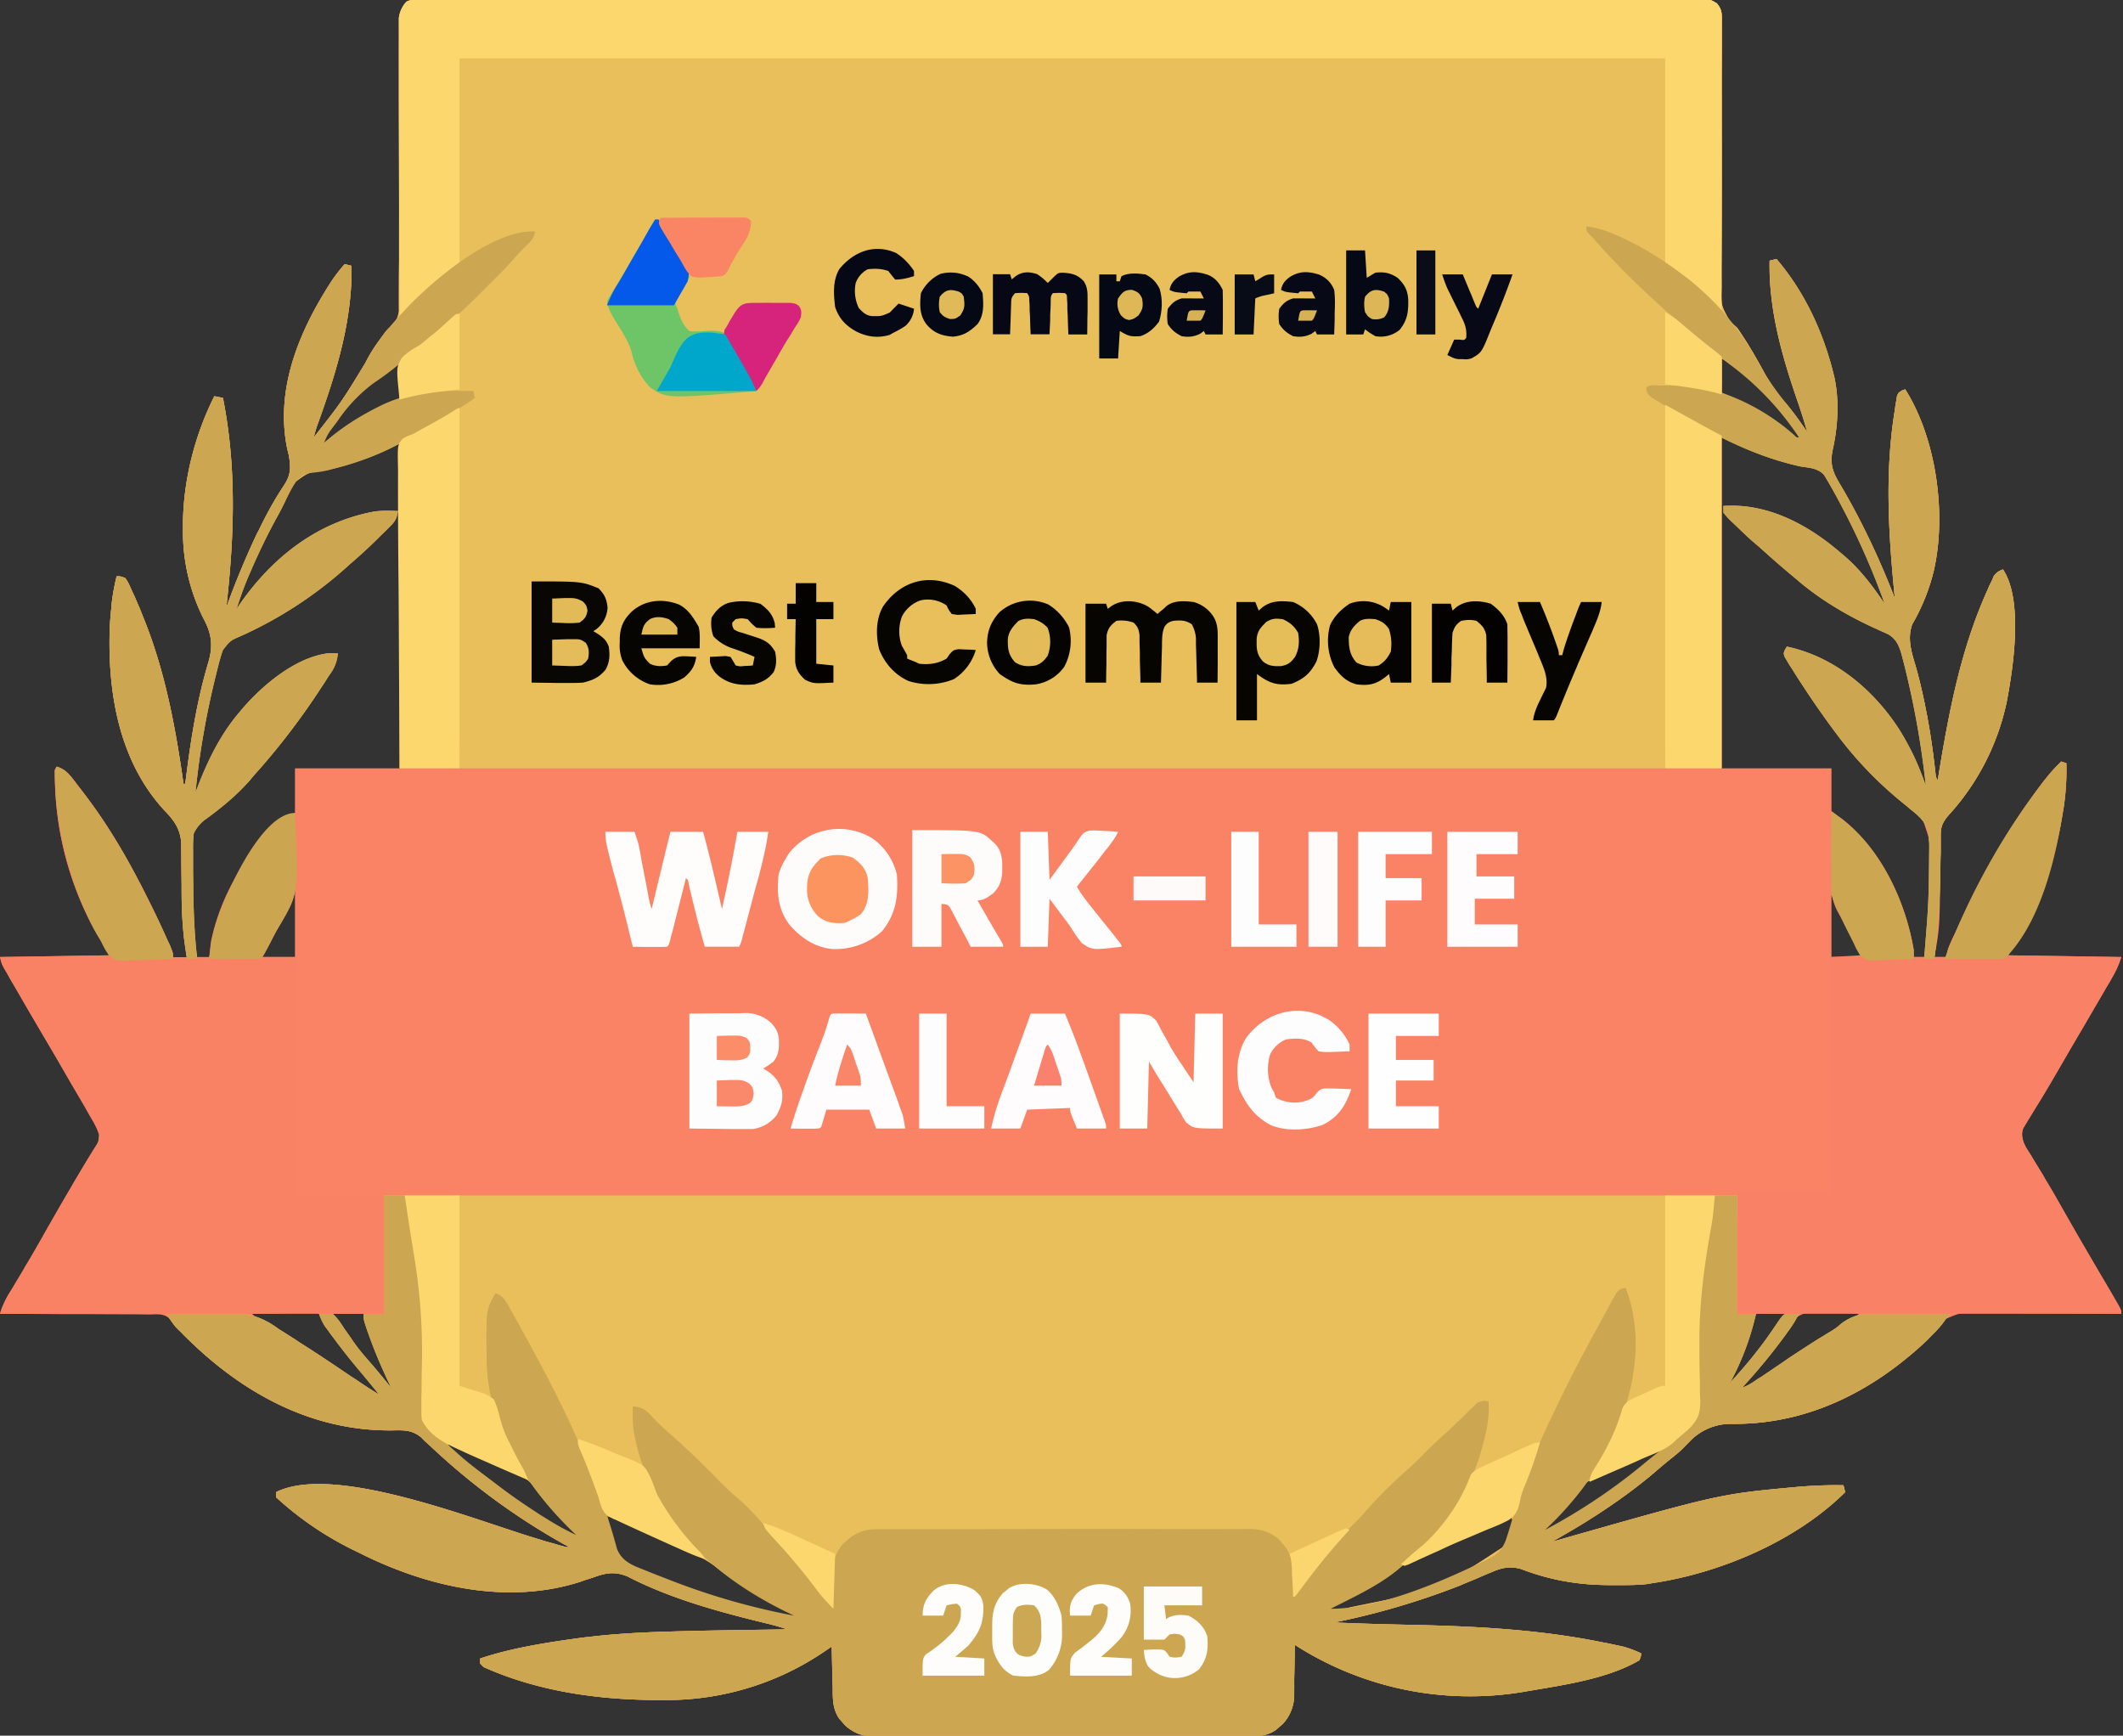 <svg xmlns="http://www.w3.org/2000/svg" width="1238" height="1012"><rect width="100%" height="100%" fill="#333333" stroke="none"/><path fill="#FA8365" d="M244.1-.1h33.3a22417 22417 0 0 1 118-.1h31.8a375621.4 375621.4 0 0 1 115.4 0h3.4a4061628.4 4061628.4 0 0 0 20.6-.1h110.3a146151.2 146151.2 0 0 1 132.5-.1A47671.2 47671.2 0 0 0 973-.5h16.1c8 0 8 0 12 2.4 3.2 3.7 3 6.1 2.9 11v25.6a5488.7 5488.7 0 0 0 0 20.6v9.2a8416.6 8416.6 0 0 1-.1 80.2 973.4 973.4 0 0 0 0 18.8c-.3 10.8-.3 10.8 4.9 20l4.1 3.7c2.2 3 4 6 6 9l1.5 2.5c3.2 5.3 6.2 10.6 9.1 16a89.5 89.5 0 0 0 11.8 16.5c4.6 5.4 8.6 11.2 12.6 17-1.7-5.9-3.5-11.7-5.5-17.5-9.3-27-17-53.6-16.5-82.5l4-1c16.1 18.8 27 42.1 33 66l.8 3.2c2.9 13.8 2 28.7-1.1 42.4-1.8 9.2.7 13.7 5.4 21.5 5.5 9.4 10.5 18.8 15.2 28.6l.9 1.8A487.5 487.5 0 0 1 1105 349l-.3-2.7c-3.5-36-5.6-71 .2-107l.4-3 .5-2.8.4-2.5c.8-2 .8-2 2.9-3.3l1.9-.7c18.2 28.8 24.1 72.5 16.8 105.2a117.1 117.1 0 0 1-12.7 31.8c-2.8 7.7-.8 15.1 1.5 22.7 2.7 9.2 4.8 18.4 6.6 27.7l.4 2c2.2 11.5 3.8 23.1 5.1 34.8.2 1.9.2 1.9 1.3 3.8l.5-3.4c6.1-37 12.9-73 28.4-107.4l1.3-3 1.4-2.8 1-2.4c1.6-2.3 2.9-3 5.4-4 11.9 17.8 6.1 56.8 2.2 77.2a141.2 141.2 0 0 1-33.8 66c-3.2 3.7-4.6 6.3-4.7 11.2v8.5l-.2 9.4c-.4 36.8-.4 36.8-3.5 53.7h7l.3-2c.9-3.6 2.3-6.8 3.9-10.1l1-2 3.1-6.8 1.1-2.3a418.8 418.8 0 0 1 47.4-79.4l1.4-1.7c2.7-3.5 5.6-6.6 8.8-9.7l3 1c.2 8.8-.3 17.2-1.6 25.9l-.6 3.5A209.5 209.5 0 0 1 1171 557l66 1a54.9 54.9 0 0 1-5 11.4l-1.8 3.2-2 3.3-2 3.5a3984 3984 0 0 1-5.2 8.9l-4.6 7.9-8.7 14.8a8117.1 8117.1 0 0 0-5.2 9l-1.8 3.1a3512 3512 0 0 0-3.5 6 649.4 649.4 0 0 1-9 15l-1.9 3.1a438.7 438.7 0 0 1-3.5 5.7l-1.5 2.5-1.4 2.3c-1.2 3.2-.8 5 .1 8.3 1.3 2.8 1.3 2.8 3 5.5l2 3.2 1 1.7 5.5 9 1.1 2c4 6.5 7.7 13.1 11.5 19.8a2533.1 2533.1 0 0 0 15.2 26.4l1.7 3a5408 5408 0 0 0 6.7 11.2l4.7 8 1.4 2.5c3.2 5.5 3.2 5.5 3.2 7.7h-3.7a3230.6 3230.6 0 0 0-34.8-.2l-18-.1a1007 1007 0 0 0-23.8-.2c-12.5-.6-12.5-.6-23.4 4.1-2.9 2.9-5 6-7.3 9.4a74.9 74.9 0 0 1-3.6 3.6l-1.5 1.5c-31 28.5-68.4 46.5-111 46.1a33 33 0 0 0-24.9 10.6l-2 2c-3 3.3-6.5 6-10 8.8a283 283 0 0 0-7.5 6.3 320 320 0 0 1-35 25.8l-1.9 1.2c-7.7 5-15.7 9.5-23.6 14.1l1.6-.5c95.9-27.3 95.9-27.3 138.8-31.3l2.1-.2c9.2-.8 18.3-1.2 27.5-1l1 4c-28.7 28.5-72.7 47.1-112 53l-3.7.6c-6.3.7-12.7.6-19.1.6H939c-18.4 0-34.9-2.8-52.1-9.4-6.2-1.7-11-.8-16.7 1.7l-2 .8a629.7 629.7 0 0 0-4 1.7c-3.5 1.6-7.1 3-10.7 4.5l-2.3 1A438.5 438.5 0 0 1 778 946c13.8.6 27.5 1 41.3 1.3 38.9.8 77 2.5 115.3 10.3l2.2.4 6.2 1.3 3.6.8c3.7 1 7 2.3 10.4 3.9-.1 1.8-.1 1.8-1 4-18.6 10.9-44 14.4-65 18l-2.3.4A189 189 0 0 1 755 959v3.2a1357 1357 0 0 1-.3 16.8 603.4 603.4 0 0 1 0 7.3v2.3a24.9 24.9 0 0 1-6.7 16.6l-2 1.7-1.9 1.7c-5.4 3.7-10.2 3.7-16.5 3.7H673.9a24038.8 24038.8 0 0 1-36.8 0H635a13113.7 13113.7 0 0 0-88 .2 3195.7 3195.7 0 0 1-34.2 0h-2.7c-6.9 0-12.1-1.9-17.3-6.5l-1.7-2-1.7-1.9c-3.3-4.9-3.7-9.5-3.8-15.2v-2.4a1281.8 1281.8 0 0 1-.6-24.5l-2.9 2a163.4 163.4 0 0 1-90.7 29.2H389c-36.3.4-73.5-4.2-107-19.2l-2-2v-3c9-3 18-5.2 27.2-7l2-.4c10.7-2 21.5-3.6 32.3-5l2-.2c13.4-1.6 26.8-2.4 40.3-2.9l3.5-.1c23.9-.8 47.8-1 71.7-1.4a121.7 121.7 0 0 0-11.8-3.4c-27.6-6.7-56.1-14.4-81.4-27.5-7.5-3-12.6-2-20 .7l-5 1.6-2.5.9c-43.2 13.8-90.4 2.6-129.6-17.3a190.8 190.8 0 0 1-47.7-32v-3c34.4-17.2 118.6 17.4 153.4 27.5l3.1 1 5.8 1.6 2.6.8 2.3.6c1.8.6 1.8.6 3.8.5l-2.9-1.5a392.7 392.7 0 0 1-78.3-57.5l-3-2.7-2.4-2.4c-5.4-4.3-10-4-16.7-3.9-45.6.5-85.4-20.5-117.6-51.8-9.7-9.5-9.7-9.5-11.6-12.8-3.7-3.6-6.9-3.1-11.9-3h-2.8a828.7 828.7 0 0 0-9.4-.1 2823.8 2823.8 0 0 1-23.6-.1H34.3A7661.6 7661.6 0 0 0 0 766c1.3-4.2 2.9-7.7 5.1-11.5l2-3.2 1-1.7 5.4-9 1.1-2c4-6.5 7.7-13.1 11.5-19.8 5-8.8 10.1-17.7 15.3-26.5l1.7-3 8-13.4 1.5-2.4a278 278 0 0 1 2.6-4.2c2.3-3.6 2.3-3.6 2.6-7.7-.8-2.7-1.9-4.8-3.2-7.3l-1.6-2.7-1.7-3-1.7-3L44 636l-1.8-3a4988 4988 0 0 0-10.4-18 9893.7 9893.7 0 0 1-14-23.8 4510 4510 0 0 0-3.9-6.7l-5.2-9-3-5.1-1.8-3.2-1.6-2.7C1 562 1 562 0 558l64-1-9-15a190.5 190.5 0 0 1-23-93l1-2c5 1.4 7.5 4.6 10.6 8.6l1.5 2A582.6 582.6 0 0 1 50 464l1.5 2C64.9 484 76 503.5 86 523.6l1 2A550 550 0 0 1 98 549l1 2c2 4.9 2 4.9 2 7.1h8l-.4-2.6-.5-3.5-.6-3.5c-1.2-9.7-1.6-19.5-1.6-29.3v-3l-.2-12a729.5 729.5 0 0 0 0-9v-2.7c-.2-8.6-4-14-9.9-20C69.3 443.6 62.7 403.8 64 366c.2-3.8.5-7.5.9-11.3l.2-2.6c.6-5.4 1.6-10.7 2.9-16.1 2.2 0 2.2 0 5 1 1.9 2.5 3 5.4 4.3 8.3l1.2 2.5L82 356l1 2.6c13 31.3 19.3 65 24 98.4h1l.3-2.2c2.9-23.1 6.5-46.3 13.2-68.6 2.8-9.5 2-16.6-2.7-25.3a113 113 0 0 1-12.1-53v-3.6c.4-25.1 7-50.8 18.3-73.3l5 1c8.1 40.8 6.6 80.8 2 122l.8-2.1a494.7 494.7 0 0 1 17.1-40.9l1-1.8c4.3-9 9-17.6 14.5-25.9 4.2-6.3 4.3-10.3 3-17.9l-.9-3.7c-7.2-35 7-68.7 25.7-97.6 2.4-3.6 5-6.9 7.8-10.1l4 1c.5 32.4-9.1 62.9-20 93a65 65 0 0 0-2 7c16.3-20.8 16.3-20.8 30-43.3 2.3-4.7 5-9 8.1-13.2l1.2-1.7 1.2-1.6 1.1-1.5c1.4-1.7 1.4-1.7 3-3 3.1-2.7 4.3-5 5-9.2a1826.3 1826.3 0 0 1 .1-30v-17.8a8114.3 8114.3 0 0 0 0-34.6l-.1-44a2799.1 2799.1 0 0 0 0-17.6v-11a605 605 0 0 0 0-5.1V10.5A17 17 0 0 1 237 1c2.5-1.3 4.3-1.1 7.1-1.1ZM1004 209v20l4.1 2 2.8 1.5a309 309 0 0 0 6.4 3A127.5 127.5 0 0 1 1050 258c0-3.5-.6-4.3-2.7-7l-1.7-2.4-2-2.5-1.8-2.6A132.3 132.3 0 0 0 1004 209Zm-795.8 21.1c-5.7 6.5-10.9 13.4-16 20.4-.9 1-.9 1-1.7 2.2a34.3 34.3 0 0 0-3.5 7.3l1.3-1a550 550 0 0 1 6.7-5l2.8-2a169 169 0 0 1 20.1-12.4l2.5-1.3c4.2-2.2 8-3.8 12.6-5.3v-21c-6.7 0-20 13.6-24.8 18.1ZM1055 253l1 2Zm-51 2v193h64v25c5.2 6.2 5.2 6.2 11 11a82 82 0 0 1 23 31l1 2a168.7 168.7 0 0 1 13 41h6a222.4 222.4 0 0 0 3.4-36.3c2.6-23.6 2.6-23.6-4.4-44.7-2.1-2.1-4.4-4-6.7-6l-3.6-2.9-1.8-1.5A222.1 222.1 0 0 1 1072 428l-1.5-2a522.7 522.7 0 0 1-18.5-26.6l-1.6-2.4a329.7 329.7 0 0 1-7.3-11.9l-1.3-2.2c-.8-1.9-.8-1.9.2-4.9 26.6 5.6 48.8 23.7 63.6 45.9 7.5 11.6 13 24 17.4 37.1h1c-.6-9.4-1.7-18.6-3.1-28l-.3-2a435.4 435.4 0 0 0-6.2-31.3l-.8-3.6a383 383 0 0 0-2.6-10.1l-.9-3.3c-1.9-6.5-3.3-10.2-9.1-13.7-2.8-1.5-5.7-2.8-8.6-4-15.6-7.2-30.2-16-43.4-27l-1.6-1.4a536.2 536.2 0 0 1-19.1-16.6 283.1 283.1 0 0 0-6.2-5.3c-3.6-3.2-7-6.5-10.5-9.9l-1.7-1.5c-4.6-4.6-4.6-4.6-4.9-8.3 23.2 1.8 43.7 8.1 62 23l1.6 1.3c12 9.6 22.4 20.5 30.4 33.7 1.3-2 1.3-2 .3-4.3l-1.2-3-1.3-3.2-1.5-3.6-1.5-3.6c-7.7-18.6-16.3-37.1-26.8-54.3l-1.2-2c-1.9-2.9-3.1-4.7-6.2-6.2l-2.7-.4-3.2-.7-3.7-.7c-16-3.6-30.9-9.5-46-16Zm-779 6.5c-7.5 3.4-15.2 6.4-23.1 8.8l-2.5.7c-4 1.2-8 2.2-12.2 2.9-7.8 1.2-7.8 1.2-14.5 5.2a68.2 68.2 0 0 0-4.7 8.9 223.4 223.4 0 0 1-2.2 3.8c-9.7 16.7-18 34.2-25.1 52.1l-1.2 3-1 2.8-1 2.4c-.7 2-.7 2 .5 3.9l2.3-3.2c20.4-27.5 45.2-47.9 79.7-53.8 4-.5 8-.8 12-1-1.3 4-3 6.3-5.9 9.2l-2.3 2.3-2.4 2.4-2.4 2.3a286.3 286.3 0 0 1-15 13.8l-3 2.7a235.2 235.2 0 0 1-60.1 38.8c-5 2.3-9.3 4.4-11.9 9.5-1.5 4-2.5 7.9-3.4 12l-1 3.5c-5.5 23-9.5 46-11.6 69.5 2.6-2.6 3.2-5 4.5-8.4A137.4 137.4 0 0 1 140 416l2.5-3c13.5-15.6 33.5-30.1 54.5-32a98.8 98.8 0 0 1-8 15.4l-1.4 2.3A398.6 398.6 0 0 1 171 423l-1.5 2.1c-6 8.2-12.1 16-19 23.3a161 161 0 0 0-6 6.8c-5.3 6-11.4 11.1-17.6 16l-2.2 1.8a480.5 480.5 0 0 1-4.3 3.4l-2 1.6-1.7 1.4a14.6 14.6 0 0 0-5 11.2 333.6 333.6 0 0 0 0 5.6v3a975 975 0 0 0 0 16c-1.7 22.6-1.7 22.6 3.3 42.8h7l.9-3.8c7.8-33 22.2-58.7 49.1-80.2v-26h61V259c-3 0-5.3 1.4-8 2.5ZM171 518l-.9 2c-10.4 24.1-10.4 24.1-16 33.8-1.3 2-1.3 2-1.1 4.2h19v-40h-1Zm897 4v36h18l-3.4-6.8c-4.9-9.6-9.3-19.4-13.6-29.2h-1ZM147 766c2.7 2.9 5.5 4.5 9 6.4 15.3 8.6 29.8 18.4 44.4 28.2l2.3 1.5 6.4 4.2 1.9 1.3c3 2 6 4.1 9 6.4l2-1-3.9-4.7-2.5-3.1a396.5 396.5 0 0 0-5-6 349.5 349.5 0 0 1-15-19.1l-1.9-2.5c-4.6-6.3-4.6-6.3-5.8-9.3-1.8-2.7-1.8-2.7-5.8-2.9l-5 .1h-2.5a614.1 614.1 0 0 0-13.9.3l-13.7.2Zm47 0c2.8 4.9 5.3 8.9 8.7 13.3l1.3 1.6c7.8 10 15.9 19.5 24 29.1l1-2c-1-2.2-2.2-4.3-3.4-6.5-6-11.3-9.6-23.4-13.6-35.5h-18Zm830 0-1.2 3.7a217.2 217.2 0 0 1-12 29.4l-2.8 5.9 1 2a358.5 358.5 0 0 0 27.2-33.3l1.4-2c2.4-2.6 2.4-2.6 3.4-5.7h-17Zm16 12.3a39 39 0 0 1-4 5.7 6681.9 6681.9 0 0 0-3.8 4.8c-3.8 4.7-7.7 9.4-11.7 14-2.2 2.6-4.1 5-5.5 8.2 5-2.6 9.6-5.4 14-8.7 5.9-4.3 11.8-8.1 17.9-12l3.2-2c8.1-5.2 16.2-10.3 24.4-15.2l2.5-1.5 2.1-1.3c1.9-1.3 3.4-2.7 4.9-4.3a380.5 380.5 0 0 0-19.3-1c-13.2-1-18.5 1.6-24.8 13.3ZM261 842c3.8 5 8.3 8.7 13.2 12.6l5.7 4.5a429 429 0 0 0 48 33l2.1 1.2c1.6 1 3.3 1.9 5 2.7l2-1-1.3-1.2a798 798 0 0 1-6-5.8l-2.2-2.2a84 84 0 0 1-11-13.2 43.5 43.5 0 0 0-23.6-17.4l-10-4.4-3.8-1.7-1.8-.8a1324.7 1324.7 0 0 0-8.9-4l-3-1.3c-2.3-1.1-2.3-1.1-4.4-1Zm706 3a141.4 141.4 0 0 0-8.1 3.5l-2.5 1.2a1938.5 1938.5 0 0 0-7.7 3.6L941 857l-4.8 2.3-9.1 4c-2.9 1.1-4 2.8-5.8 5.3-6.5 8.4-13.7 16-21.3 23.5l2 1a122.1 122.1 0 0 0 7.7-4.3l2.3-1.4a409.6 409.6 0 0 0 22-14.3l2.1-1.5c11.4-8 22.3-16.5 32.9-25.5l-2-1Zm-613 39c1 5.5 2.2 11 3.8 16.3l1 3c6.3 13.7 31 18.8 44.3 23.6a462.3 462.3 0 0 0 49.6 14.2l2.7.7 2.5.5 2.1.5c2.2.2 3.9-.1 6-.8l-1.9-.9c-17-7.8-32.6-16.2-47.3-28-5-3.7-10.2-6.3-15.8-8.9l-2.4-1a4392.3 4392.3 0 0 0-12.3-5.7A1873.3 1873.3 0 0 0 363 887l-2-1c-3.3-1.5-3.3-1.5-6.9-2Zm527 0-8.3 3.8-2.7 1.2a11901.7 11901.7 0 0 0-20.1 9l-2.9 1.4a1787.3 1787.3 0 0 1-15.7 7c-13 5.7-13 5.7-24.6 13.6-10.7 8-23.5 13.6-35.7 19 3.6 1.3 6.1.7 9.8-.2l3.5-.8 3.8-1 2-.4c48.7-9.8 48.7-9.8 87.9-35.6 1.5-3.5 1.5-3.5 2.4-7.2l1-3.7c.9-3.1.9-3.1-.4-6.1Z"/><path fill="#E8BF5A" d="M244.1-.1h33.3a22417 22417 0 0 1 118-.1h31.8a375621.4 375621.4 0 0 1 115.4 0h3.4a4061628.4 4061628.4 0 0 0 20.6-.1h110.3a146151.2 146151.2 0 0 1 132.5-.1A47671.2 47671.2 0 0 0 973-.5h16.1c8 0 8 0 12 2.4 3.2 3.7 3 6.1 2.9 11v25.6a5488.7 5488.7 0 0 0 0 20.6v9.2a8416.6 8416.6 0 0 1-.1 80.2 973.4 973.4 0 0 0 0 18.8c-.3 10.8-.3 10.8 4.9 20l4.1 3.7c2.2 3 4 6 6 9l1.5 2.5c3.2 5.3 6.2 10.6 9.1 16a89.5 89.5 0 0 0 11.8 16.5c4.6 5.4 8.6 11.2 12.6 17-1.7-5.9-3.5-11.7-5.5-17.5-9.3-27-17-53.6-16.5-82.5l4-1c16.1 18.8 27 42.1 33 66l.8 3.2c2.9 13.8 2 28.7-1.1 42.4-1.8 9.2.7 13.7 5.4 21.5 5.5 9.4 10.5 18.8 15.2 28.6l.9 1.8A487.5 487.5 0 0 1 1105 349l-.3-2.7c-3.5-36-5.6-71 .2-107l.4-3 .5-2.8.4-2.5c.8-2 .8-2 2.9-3.3l1.9-.7c18.2 28.8 24.1 72.5 16.8 105.2a117.1 117.1 0 0 1-12.7 31.8c-2.8 7.7-.8 15.1 1.5 22.7 2.7 9.2 4.8 18.4 6.6 27.7l.4 2c2.2 11.5 3.8 23.1 5.1 34.8.2 1.9.2 1.9 1.3 3.8l.5-3.4c6.1-37 12.9-73 28.4-107.4l1.3-3 1.4-2.8 1-2.4c1.6-2.3 2.9-3 5.4-4 11.9 17.8 6.1 56.8 2.2 77.2a141.2 141.2 0 0 1-33.8 66c-3.1 3.6-4.6 6.2-4.7 11v11.4l-.1 3c-.2 19.7-1 39-3.6 58.4h-6l.2-2.1c2.5-31 2.5-31 2.8-61.9v-3.2l-.3-3.2v-2.8c-1.5-6.5-6-10.3-11-14.2a2767.8 2767.8 0 0 1-3.2-2.7l-1.7-1.4A222 222 0 0 1 1071 428l-1.5-2a522.4 522.4 0 0 1-18.5-26.6l-1.6-2.4a438.2 438.2 0 0 1-4.4-7l-1.6-2.4-1.4-2.4-1.3-2.2c-.7-2-.7-2 .2-4.3l1.1-1.7c27 5.7 49.6 24.3 64.6 46.9 2.5 3.8 4.7 7.7 6.8 11.7l1.2 2.3c3.3 6.5 5.9 13.2 8.4 20.1a513.5 513.5 0 0 0-13.1-72.5l-.7-2.7c-1.5-5.5-3-10-8.2-13l-7.5-3.4c-16-7.3-31-16.1-44.5-27.4l-1.6-1.4a535.5 535.5 0 0 1-19.2-16.6 269 269 0 0 0-6-5.2c-3.9-3.4-7.5-7-11.2-10.5l-1.8-1.7c-1.5-1.4-2.8-3-4.2-4.6v-4c25.6-1.8 49.1 10.8 68 27l2.6 2.2c9.3 8 16.5 17.6 23.4 27.8a436 436 0 0 0-22.6-52.1l-1-1.9c-3.2-6.2-6.5-12.3-10-18.2l-1.6-2.7c-3.6-4.2-8.7-4.3-13.8-5.1-28.6-6.3-53.1-19.7-78-35l-1 211H268l-1-209-24 14-9 5-3.1 1.7c-7.3 3.9-14.7 6.8-22.5 9.4l-3 1c-5.1 1.7-10 3-15.3 4-10.2 1.3-10.2 1.3-18.2 7.2-2.3 3.5-4 7.3-5.7 11.1a118 118 0 0 1-4 8c-5.6 10-10.6 20.3-15.2 30.8l-1.3 3c-3 6.8-5.5 13.7-7.7 20.8l1.8-2.7c19-27.3 45-47.8 78.2-54 4.7-.7 9.3-.6 14-.3-.5 4.4-1.8 6.3-5 9.4l-2.5 2.5-2.6 2.5-2.5 2.5A303.1 303.1 0 0 1 204 329l-3 2.7a239 239 0 0 1-60.2 39c-6.5 2.8-6.5 2.8-10.8 8.3-1.4 3.9-2.4 7.9-3.4 11.9l-.9 3.6A484.2 484.2 0 0 0 114 462l1-2.6c6-15.6 13.2-30.6 24-43.4l2.5-3c12.2-14.1 31.5-30.2 50.7-32.2l4.8.2a23 23 0 0 1-3.8 11l-1.8 2.6-1.8 2.9-2 3a416.4 416.4 0 0 1-36.2 47.9 150.7 150.7 0 0 0-5.8 6.7c-7.4 8.4-16 15.5-25 22.1a21.2 21.2 0 0 0-7.6 8.8 74 74 0 0 0-.4 10.1v12.7l.1 6.5c.1 14.7.6 29.1 2.3 43.7h-6l-1-6.6-.5-3.8c-1.2-9.8-1.6-19.6-1.6-29.5v-3l-.1-12a729.5 729.5 0 0 0-.1-9v-2.7c-.2-8.6-4-14-9.9-20C69.3 443.6 62.7 403.8 64 366c.2-3.8.5-7.5.9-11.3l.2-2.6c.6-5.4 1.6-10.7 2.9-16.1 2.2 0 2.2 0 5 1 1.9 2.5 3 5.4 4.3 8.3l1.2 2.5L82 356l1 2.6c13 31.3 19.3 65 24 98.4h1l.3-2.2c2.9-23.1 6.5-46.3 13.2-68.6 2.8-9.5 2-16.6-2.7-25.3a113 113 0 0 1-12.1-53v-3.6c.4-25.1 7-50.8 18.3-73.3l5 1c8.1 40.8 6.6 80.8 2 122l.8-2.1a494.7 494.7 0 0 1 17.1-40.9l1-1.8c4.3-9 9-17.6 14.5-25.9 4.2-6.3 4.3-10.3 3-17.9l-.9-3.7c-7.2-35 7-68.7 25.7-97.6 2.4-3.6 5-6.9 7.8-10.1l4 1c.5 32.4-9.1 62.9-20 93a65 65 0 0 0-2 7c16.3-20.8 16.3-20.8 30-43.3 2.3-4.7 5-9 8.1-13.2l1.2-1.7 1.2-1.6 1.1-1.5c1.4-1.7 1.4-1.7 3-3 3.1-2.7 4.3-5 5-9.2a1826.3 1826.3 0 0 1 .1-30v-17.8a8114.3 8114.3 0 0 0 0-34.6l-.1-44a2799.1 2799.1 0 0 0 0-17.6v-11a605 605 0 0 0 0-5.1V10.5A17 17 0 0 1 237 1c2.5-1.3 4.3-1.1 7.1-1.1ZM1004 209v20l4.1 2 2.8 1.5a309 309 0 0 0 6.4 3A127.5 127.5 0 0 1 1050 258c0-3.5-.6-4.3-2.7-7l-1.7-2.4-2-2.5-1.8-2.6A132.3 132.3 0 0 0 1004 209Zm-795.8 21.1c-5.7 6.5-10.9 13.4-16 20.4-.9 1-.9 1-1.7 2.2a34.3 34.3 0 0 0-3.5 7.3l1.3-1a550 550 0 0 1 6.7-5l2.8-2a169 169 0 0 1 20.1-12.4l2.5-1.3c4.2-2.2 8-3.8 12.6-5.3v-21c-6.7 0-20 13.6-24.8 18.1ZM1055 253l1 2ZM224 697h789v69h11a156 156 0 0 1-15 40c5-5.4 9.8-10.9 14.3-16.6l1.4-1.8a202.3 202.3 0 0 0 7.4-10l1.6-2.3 2.9-4.3c3.4-4.8 3.4-4.8 6.5-5.4 2.3 0 2.3 0 5.9.4a61 61 0 0 1-6.3 10.3l-1.3 1.8A345 345 0 0 1 1016 809c3.4-1.1 6.1-3 9-5l2-1.2a2400.5 2400.5 0 0 0 14-9.5l2-1.4a923.1 923.1 0 0 1 18-11.6l2.6-1.6a260.2 260.2 0 0 1 4.9-3c2.6-1.7 2.6-1.7 5-3.8 11.3-8.7 24.3-6.8 37.8-6.4a2673 2673 0 0 0 25.7.5l-2.8 3.8-1.6 2.2a69 69 0 0 1-6.5 7l-2.3 2.4c-31.8 29.8-69.7 49.3-113.9 48.8a33 33 0 0 0-24.9 10.6l-2 2c-3 3.3-6.5 6-10 8.8a283 283 0 0 0-7.5 6.3c-11 9.5-22.9 17.9-35 25.8l-1.9 1.2c-7.7 5-15.7 9.5-23.6 14.1l1.6-.5c95.9-27.3 95.9-27.3 138.8-31.3l2.1-.2c9.2-.8 18.3-1.2 27.5-1l1 4c-28.7 28.5-72.7 47.1-112 53l-3.7.6c-6.3.7-12.7.6-19.1.6H939c-18.4 0-34.9-2.8-52.1-9.4-6.2-1.7-11-.8-16.7 1.7l-2 .8a629.7 629.7 0 0 0-4 1.7c-3.5 1.6-7.1 3-10.7 4.5l-2.3 1A438.5 438.5 0 0 1 778 946c13.8.6 27.5 1 41.3 1.3 38.9.8 77 2.5 115.3 10.3l2.2.4 6.2 1.3 3.6.8c3.7 1 7 2.3 10.4 3.9-.1 1.8-.1 1.8-1 4-18.6 10.9-44 14.4-65 18l-2.3.4A189 189 0 0 1 755 959v3.2a1357 1357 0 0 1-.3 16.8 603.4 603.4 0 0 1 0 7.3v2.3a24.9 24.9 0 0 1-6.7 16.6l-2 1.7-1.9 1.7c-5.4 3.7-10.2 3.7-16.5 3.7H635a13113.7 13113.7 0 0 0-88 .2 3195.7 3195.7 0 0 1-34.2 0h-2.7c-6.9 0-12.1-1.9-17.3-6.5l-1.7-2-1.7-1.9c-3.3-4.9-3.7-9.5-3.8-15.2v-2.4l-.2-7.3-.1-5-.3-12.2-2.9 2a163.4 163.4 0 0 1-90.7 29.2H389c-36.3.4-73.5-4.2-107-19.2l-2-2v-3c9-3 18-5.2 27.2-7l2-.4c10.7-2 21.5-3.6 32.3-5l2-.2c13.4-1.6 26.8-2.4 40.3-2.9l3.5-.1c23.9-.8 47.8-1 71.7-1.4a121.7 121.7 0 0 0-11.8-3.4c-27.6-6.7-56.1-14.4-81.4-27.5-7.5-3-12.6-2-20 .7l-5 1.6-2.5.9c-43.2 13.8-90.4 2.6-129.6-17.3a190.8 190.8 0 0 1-47.7-32v-3c34.4-17.2 118.6 17.4 153.4 27.5l3.1 1 5.8 1.6 2.6.8 2.3.6c1.8.6 1.8.6 3.8.5l-2.9-1.5a392.7 392.7 0 0 1-78.3-57.5l-3-2.7-2.4-2.4c-5.4-4.3-10-4-16.7-3.9-45.7.5-85.2-20.6-117.6-51.7a991.7 991.7 0 0 1-3.8-3.7l-1.7-1.8-1.7-1.6-1.4-1.4c-2-2.5-3.8-5.1-5.5-7.8a1015.9 1015.9 0 0 1 27.4-.8c15-.5 25.7.4 38 9.6a729.4 729.4 0 0 1 10.1 6.4l2.2 1.5c10.2 6.4 20.1 13.1 30 19.8l2.2 1.4 4 2.7A197 197 0 0 0 221 813a7171.2 7171.2 0 0 0-6.4-7.8 396.5 396.5 0 0 0-5-6 367.6 367.6 0 0 1-15.1-19.1l-1.9-2.5-1.7-2.4-1.5-2a35.2 35.2 0 0 1-3.4-7.2c3.1-.5 5-.7 8 0 2.8 2.5 4.8 5.5 6.8 8.7l3.7 5.2 1.8 2.7a122 122 0 0 0 7.5 9.4l1.3 1.5 1.3 1.5c4 4.6 7.8 9.3 11.6 14l-.7-1.5c-4.6-9.7-8.8-19.4-12.4-29.6l-.9-2.5c-2-6-2-6-2-9.4h12v-69Zm37 145c3.8 5 8.3 8.7 13.2 12.6l5.7 4.5a429 429 0 0 0 48 33l2.1 1.2c1.6 1 3.3 1.9 5 2.7l2-1-1.3-1.2a798 798 0 0 1-6-5.8l-2.2-2.2a84 84 0 0 1-11-13.2 43.5 43.5 0 0 0-23.6-17.4l-10-4.4-3.8-1.7-1.8-.8a1324.7 1324.7 0 0 0-8.9-4l-3-1.3c-2.3-1.1-2.3-1.1-4.4-1Zm706 3a141.4 141.4 0 0 0-8.1 3.5l-2.5 1.2a1938.5 1938.5 0 0 0-7.7 3.6L941 857l-4.8 2.3-9.1 4c-2.9 1.1-4 2.8-5.8 5.3-6.5 8.4-13.7 16-21.3 23.5l2 1a122.1 122.1 0 0 0 7.7-4.3l2.3-1.4a409.6 409.6 0 0 0 22-14.3l2.1-1.5c11.4-8 22.3-16.5 32.9-25.5l-2-1Zm-613 39c1 5.5 2.2 11 3.8 16.3l1 3c6.3 13.7 31 18.8 44.3 23.6a462.3 462.3 0 0 0 49.6 14.2l2.7.7 2.5.5 2.1.5c2.2.2 3.9-.1 6-.8l-1.9-.9c-17-7.8-32.6-16.2-47.3-28-5-3.7-10.2-6.3-15.8-8.9l-2.4-1a4392.3 4392.3 0 0 0-12.3-5.7A1873.3 1873.3 0 0 0 363 887l-2-1c-3.3-1.5-3.3-1.5-6.9-2Zm527 0-8.3 3.8-2.7 1.2a11901.7 11901.7 0 0 0-20.1 9l-2.9 1.4a1787.3 1787.3 0 0 1-15.7 7c-13 5.7-13 5.7-24.6 13.6-10.7 8-23.5 13.6-35.7 19 3.6 1.3 6.1.7 9.8-.2l3.5-.8 3.8-1 2-.4c48.7-9.8 48.7-9.8 87.9-35.6 1.5-3.5 1.5-3.5 2.4-7.2l1-3.7c.9-3.1.9-3.1-.4-6.1Z"/><path fill="#CCA650" d="M224 697h12c3.7 14.6 5.7 29.3 7.6 44.2.3 2.7.3 2.7.9 4.7 3 12.7 2.7 26.6 2.5 39.5v3.7a1595.6 1595.6 0 0 1-.5 26.5l-.1 3.4c0 6.6.7 10.5 5 15.5 2 1.8 3.7 3.4 5.9 5 3.2 2.3 6.2 4.9 9.2 7.6 6.4 5.9 13.4 11 20.4 16.3l5.8 4.4c7.3 5.5 14.9 10.6 22.6 15.6l2.8 1.7c5.8 3.7 11.7 7 17.9 9.9l-1.3-1.2c-27.1-26-49.8-60.6-50.9-99.4-.4-30.8-.4-30.8 5.2-40.4 4.5 1.5 6.2 5 8.4 9l1.3 2.3a827.8 827.8 0 0 1 4.3 7.7l1.5 2.8c22.5 40.5 43.3 82.4 55.3 127.3 2.3 5.5 5.8 7.9 11 10.3l6 2.4 3.2 1.3a952.7 952.7 0 0 0 10 3.9l3.1 1.2c22.7 8.7 46 15.3 69.9 19.8l-1.7-.8C421 922 389.3 894.7 374 852c-3-9-5.2-18-5-27.4V820c5.2.4 7.3 1.8 10.9 5.6a140 140 0 0 0 11 10.6c3.5 3 6.8 6.1 10.2 9.3l2.2 2a706 706 0 0 1 16.6 16.5c3.7 3.7 7.4 7.2 11.4 10.5 5 4.3 9.3 9.1 13.6 14 2.2 2.6 4.5 5 6.8 7.5a320.3 320.3 0 0 1 23.6 27.8l1.5 1.9A133.7 133.7 0 0 1 485 937v-2.4l.3-10.6v-3.7c.2-8.3 1.1-14.2 6.6-20.5l2-1.6 2-1.7c5.9-4.2 10.4-5 17.6-4.9h53.2a19067.4 19067.4 0 0 1 106.4-.1 6205.6 6205.6 0 0 0 53.2 0h2.6c6.9 0 12.1 1.9 17.3 6.4l1.6 2 1.7 2c4.3 6.1 5 11 5.2 18.5v2.8l.3 6.8 1.6-2.2c5-6.7 10.2-13.2 15.7-19.6 2.5-3 5-6 7.3-9 3.5-4.2 7.1-8 11-11.8 2-2 3.9-4 5.7-6.2 3.7-4.2 7.6-8.3 11.6-12.3l2-2c4-3.9 8-7.6 12.2-11.2 3-2.8 6-5.7 8.9-8.7a207.2 207.2 0 0 1 13-12.2l6.3-6 2.2-2.1a569.6 569.6 0 0 0 4.4-4.4l2.2-2 1.9-2c2.5-1.6 4-1.6 7-1.3.8 9.8-1.4 18.6-4 28l-.9 3.2c-5.3 17.5-15.3 33-27.1 46.8l-1.8 2.2a92 92 0 0 1-11.2 11.1 88.5 88.5 0 0 0-3.7 3.3C807 923.2 790.9 930.4 776 938c28.4 0 65.2-16 90.4-28.3l2-1c5.3-2.7 8.1-6 10-11.6a384 384 0 0 0 3-9.7l.8-2.7a378.7 378.7 0 0 1 20.7-54.5 881 881 0 0 0 3.7-7.7 808 808 0 0 1 22.5-44 1542.4 1542.4 0 0 0 3.8-7l5.3-9.7 1.6-3 1.5-2.7 1.3-2.3c1.7-2.1 2.8-2.5 5.4-2.8l1.4 3.9.7 2.2c9 30.6.5 64.2-14.4 91.5A188 188 0 0 1 901 892a340 340 0 0 0 59.2-39.9l11.2-9c12.3-8.3 12.3-8.3 19-20.7l-.1-2.7v-3.2l-.1-3.4v-7.3l-.1-3.8c-.3-21.5-.5-42.7 2.9-64l.4-2.5c2-12.9 4.3-25.7 6.6-38.5h13v69h11a156 156 0 0 1-15 40c5-5.4 9.8-10.9 14.3-16.6l1.4-1.8a202.3 202.3 0 0 0 7.4-10l1.6-2.3 2.9-4.3c3.4-4.8 3.4-4.8 6.5-5.4 2.3 0 2.3 0 5.9.4a61 61 0 0 1-6.3 10.2l-1.3 1.9A345 345 0 0 1 1016 809c3.4-1.1 6.1-3 9-5l2-1.2a2400.5 2400.5 0 0 0 14-9.5l2-1.4a923.1 923.1 0 0 1 18-11.7l2.6-1.5a260.2 260.2 0 0 1 4.9-3c2.6-1.7 2.6-1.7 5-3.8 11.3-8.7 24.3-6.8 37.8-6.4a2673 2673 0 0 0 25.7.5l-2.8 3.8-1.6 2.2a69 69 0 0 1-6.5 7l-2.3 2.4c-31.8 29.8-69.7 49.3-113.9 48.8a33 33 0 0 0-24.9 10.6l-2 2c-3 3.3-6.5 6-10 8.8a283 283 0 0 0-7.5 6.3c-11 9.5-22.9 17.9-35 25.8l-1.9 1.2c-7.7 5-15.7 9.5-23.6 14.1l1.6-.5c95.9-27.3 95.9-27.3 138.8-31.3l2.1-.2c9.2-.8 18.3-1.2 27.5-1l1 4c-28.7 28.5-72.7 47.1-112 53l-3.7.6c-6.3.7-12.7.6-19.1.6H939c-18.4 0-34.9-2.8-52.1-9.4-6.2-1.7-11-.8-16.7 1.7l-2 .8a629.7 629.7 0 0 0-4 1.7c-3.5 1.6-7.1 3-10.7 4.5l-2.3 1A438.5 438.5 0 0 1 778 946c13.8.6 27.5 1 41.3 1.3 38.9.8 77 2.5 115.3 10.3l2.2.4 6.2 1.3 3.6.8c3.7 1 7 2.3 10.4 3.9-.1 1.8-.1 1.8-1 4-18.6 10.9-44 14.4-65 18l-2.3.4A189 189 0 0 1 755 959v3.2a1357 1357 0 0 1-.3 16.8 603.4 603.4 0 0 1 0 7.3v2.3a24.9 24.9 0 0 1-6.7 16.6l-2 1.7-1.9 1.7c-5.4 3.7-10.2 3.7-16.5 3.7H635a13113.7 13113.7 0 0 0-88 .2 3195.7 3195.7 0 0 1-34.2 0h-2.7c-6.9 0-12.1-1.9-17.3-6.5l-1.7-2-1.7-1.9c-3.3-4.9-3.7-9.5-3.8-15.2v-2.4l-.2-7.3-.1-5-.3-12.2-2.9 2a163.4 163.4 0 0 1-90.7 29.2H389c-36.3.4-73.5-4.2-107-19.2l-2-2v-3c9-3 18-5.2 27.2-7l2-.4c10.7-2 21.5-3.6 32.3-5l2-.2c13.4-1.6 26.8-2.4 40.3-2.9l3.5-.1c23.9-.8 47.8-1 71.7-1.4a121.7 121.7 0 0 0-11.8-3.4c-27.6-6.7-56.1-14.4-81.4-27.5-7.5-3-12.6-2-20 .7l-5 1.6-2.5.9c-43.2 13.8-90.4 2.6-129.6-17.3a190.8 190.8 0 0 1-47.7-32v-3c34.4-17.2 118.6 17.4 153.4 27.5l3.1 1 5.8 1.6 2.6.8 2.3.6c1.8.6 1.8.6 3.8.5l-2.9-1.5a392.7 392.7 0 0 1-78.3-57.5l-3-2.7-2.4-2.4c-5.4-4.3-10-4-16.7-3.9-45.7.5-85.2-20.6-117.6-51.7a991.7 991.7 0 0 1-3.8-3.7l-1.7-1.8-1.7-1.6-1.4-1.4c-2-2.5-3.8-5.1-5.5-7.8a1015.9 1015.9 0 0 1 27.4-.8c15-.5 25.7.4 38 9.6a729.4 729.4 0 0 1 10.1 6.4l2.2 1.5c10.2 6.4 20.1 13.1 30 19.8l2.2 1.4 4 2.7A197 197 0 0 0 221 813a7171.2 7171.2 0 0 0-6.4-7.8 396.5 396.5 0 0 0-5-6 367.6 367.6 0 0 1-15.1-19.1l-1.9-2.5-1.7-2.4-1.5-2a35.2 35.2 0 0 1-3.4-7.2c3.1-.5 5-.7 8 0 2.8 2.5 4.8 5.5 6.8 8.7l3.7 5.2 1.8 2.7a122 122 0 0 0 7.5 9.4l1.3 1.5 1.3 1.5c4 4.6 7.8 9.3 11.6 14l-.7-1.5c-4.6-9.7-8.8-19.4-12.4-29.6l-.9-2.5c-2-6-2-6-2-9.4h12v-69Z"/><path fill="#FA8264" d="M33 447c5 1.4 7.5 4.6 10.6 8.6l1.5 2A582.6 582.6 0 0 1 50 464l1.5 2C64.9 484 76 503.5 86 523.6l1 2A550 550 0 0 1 98 549l1 2c2 4.9 2 4.9 2 7.1h21l1-9a125 125 0 0 1 44-72 319.4 319.4 0 0 1 5-3c2.2 46.7 2.2 46.7-9.5 66.5a158 158 0 0 0-5 9.4L153 558h19v139h52v69H0a51 51 0 0 1 5.1-11.5l2-3.2 1-1.7 5.4-9 1.1-2c4-6.5 7.7-13.1 11.5-19.8 5-8.8 10.1-17.7 15.3-26.5l1.7-3 8-13.4 1.5-2.4a278 278 0 0 1 2.6-4.2c2.3-3.6 2.3-3.6 2.6-7.7-.8-2.7-1.9-4.8-3.2-7.3l-1.6-2.7-1.7-3-1.7-3L44 636l-1.8-3a4988 4988 0 0 0-10.4-18 9893.7 9893.7 0 0 1-14-23.8 4510 4510 0 0 0-3.9-6.7l-5.2-9a1999 1999 0 0 0-3-5.1L4 567.2l-1.6-2.7C1 562 1 562 0 558l64-1-9-15a190.5 190.5 0 0 1-23-93l1-2Z"/><path fill="#F98165" d="m1202 444 3 1c.2 8.8-.3 17.2-1.6 25.9l-.6 3.5A209.5 209.5 0 0 1 1171 557l66 1a54.9 54.9 0 0 1-5 11.4l-1.8 3.2-2 3.3-2 3.5a3984 3984 0 0 1-5.2 8.9l-4.6 7.9-8.7 14.8a8117.1 8117.1 0 0 0-5.2 9l-1.8 3.1a3512 3512 0 0 0-3.5 6 649.4 649.4 0 0 1-9 15l-1.9 3.1a438.7 438.7 0 0 1-3.5 5.7l-1.5 2.5-1.4 2.3c-1.2 3.2-.8 5 .1 8.3 1.3 2.8 1.3 2.8 3 5.5l2 3.2 1 1.7 5.5 9 1.1 2c4 6.5 7.7 13.1 11.5 19.8a2533.1 2533.1 0 0 0 17 29.3 5592.3 5592.3 0 0 0 11.3 19.4l1.4 2.4c3.2 5.5 3.2 5.5 3.2 7.7h-224c0-68 0-68 1-70a9520.5 9520.5 0 0 1 25.8 0l9.5-.1h8.1c3.2.1 6.4.6 9.6 1.1V558l18-1-2.5-4.6-3.2-6.1-1.6-3a337 337 0 0 1-3.2-6.3 100.2 100.2 0 0 0-3-5.6c-5.6-10.6-4-23-3.8-34.7a3988.8 3988.8 0 0 0 .3-23.7l3.8 2.8 2.2 1.6c23.2 17.9 37.2 48.3 42 76.6v4h19l1-5a163.7 163.7 0 0 1 3.2-7.1l1-2 3.1-6.8 1.1-2.3a418.8 418.8 0 0 1 47.4-79.4l1.4-1.7c2.7-3.5 5.6-6.6 8.8-9.7Z"/><path fill="#FCD76E" d="M244.1-.1h33.3a22417 22417 0 0 1 118-.1h31.8a375621.4 375621.4 0 0 1 115.4 0h3.4a4061628.4 4061628.4 0 0 0 20.6-.1h110.3a146151.2 146151.2 0 0 1 132.5-.1A47671.2 47671.2 0 0 0 973-.5h16.1c8 0 8 0 12 2.4 3.2 3.7 3 6.2 3 11V27.5l-.1 14v14.7a36926.5 36926.5 0 0 1-.1 124.8l-3.4-2.9-1.9-1.6a65.2 65.2 0 0 1-5.1-5.1A91.1 91.1 0 0 0 971 154V34H268v121l-17 13-9.4 8.6c-2.8 2.6-5.7 5-8.6 7.4a31669.6 31669.6 0 0 1-.4-143.6 1942.2 1942.2 0 0 1 0-13.9 542.1 542.1 0 0 0 0-12v-4A17 17 0 0 1 237 1c2.5-1.3 4.3-1.1 7.1-1.1Z"/><path fill="#CCA650" d="M925 132c5.8.6 10.6 2.2 16 4.5l2.5 1c13.5 6 25.7 13.6 37.5 22.5l2.7 2a159 159 0 0 1 42.2 50.3c4.8 8.7 10.4 16.5 16.7 24.2 4 5 7.8 10.2 11.4 15.5-1.7-5.9-3.5-11.7-5.5-17.5-9.3-27-17-53.6-16.5-82.5l4-1c16.1 18.8 27 42.1 33 66l.8 3.2c2.9 13.8 2 28.7-1.1 42.4-1.8 9.2.7 13.7 5.4 21.5a418 418 0 0 1 15.2 28.6l.9 1.8A487.5 487.5 0 0 1 1105 349l-.3-2.7c-3.5-36-5.6-71 .2-107l.4-3 .5-2.8.4-2.5c.8-2 .8-2 2.9-3.3l1.9-.7c18.2 28.8 24.1 72.5 16.8 105.2a117.1 117.1 0 0 1-12.7 31.8c-2.8 7.7-.8 15.1 1.5 22.7 2.7 9.2 4.8 18.4 6.6 27.7l.4 2a439 439 0 0 1 5.1 34.8c.2 1.9.2 1.9 1.3 3.8l.5-3.4c6.1-37 12.9-73 28.4-107.4l1.3-3 1.4-2.8 1-2.4c1.6-2.3 2.9-3 5.4-4 11.9 17.8 6.1 56.8 2.2 77.2a141.2 141.2 0 0 1-33.8 66c-3.1 3.6-4.6 6.2-4.7 11v11.4l-.1 3c-.2 19.7-1 39-3.6 58.4h-6l.2-2.1c2.5-31 2.5-31 2.8-61.9v-3.2l-.3-3.2v-2.8c-1.5-6.5-6-10.3-11-14.2-1-1-2.1-1.8-3.2-2.7l-1.7-1.4A222 222 0 0 1 1071 428l-1.5-2a522.4 522.4 0 0 1-18.5-26.6l-1.6-2.4a438.2 438.2 0 0 1-4.4-7l-1.6-2.4-1.4-2.4-1.3-2.2c-.7-2-.7-2 .2-4.3l1.1-1.7c27 5.7 49.6 24.3 64.6 46.9 2.5 3.8 4.7 7.7 6.8 11.7l1.2 2.3c3.3 6.5 5.9 13.2 8.4 20.1a513.5 513.5 0 0 0-13.1-72.5l-.7-2.7c-1.5-5.5-3-10-8.2-13l-7.5-3.4c-16-7.3-31-16.1-44.5-27.4l-1.6-1.4a535.5 535.5 0 0 1-19.2-16.6 269 269 0 0 0-6-5.2c-3.9-3.4-7.5-7-11.2-10.5l-1.8-1.7c-1.5-1.4-2.8-3-4.2-4.6v-4c25.6-1.8 49.1 10.8 68 27l2.6 2.2c9.3 8 16.5 17.6 23.4 27.8a436 436 0 0 0-22.6-52.1l-1-1.9c-3.2-6.2-6.5-12.3-10-18.2l-1.6-2.7c-3.6-4.2-8.7-4.3-13.8-5.1-28.7-6.3-53.7-19.9-78.6-35.1l-3.1-2-2.9-1.7-2.5-1.6c-2.2-1.8-2.7-2.8-2.9-5.6 2-2 6.3-1.2 9-1.2 19.6 0 19.6 0 28 2.2l3 .7a125.2 125.2 0 0 1 46.1 25.8c1.6 1.6 1.6 1.6 2.9 1.5a168.6 168.6 0 0 0-39.1-41.6c-4.5-3.3-8.7-6.9-12.9-10.4a7809.9 7809.9 0 0 0-5.3-4.3 645.7 645.7 0 0 1-46.3-42.1L943 154c-4.3-4.4-8.5-8.8-12.5-13.5-1.5-1.8-1.5-1.8-3.8-4-1.6-1.6-1.6-1.6-1.6-4.6Zm130 121 1 2ZM312 135c-.6 3.7-2 5.2-4.6 7.8a96.7 96.7 0 0 0-7.4 7.7c-4.7 5.4-9.7 10.4-14.8 15.4l-5 5c-5.5 5.6-11.2 11-17.2 16.1a1315.4 1315.4 0 0 0-4.6 4.3c-4.6 4-9.3 7.8-14 11.5a324.2 324.2 0 0 0-11.4 9.3c-4.8 4-9.7 7.7-15 11.2a90.3 90.3 0 0 0-21 22l-2 2.7c-3.6 4.7-3.6 4.7-6 10l2.5-2c8.6-7.2 17.6-12.9 27.5-18l3-1.5c13.8-6.8 28.3-8.7 43.6-8.6h3l7.4.1 1 4c-10.9 7.5-22 14.2-33.6 20.6a207.2 207.2 0 0 0-6.1 3.7 161.3 161.3 0 0 1-40.8 16.5l-2.2.6c-3.4 1-6.5 1.6-10 2-5.9.6-5.9.6-10.6 4-3 4-5.2 8.5-7.4 13-1.3 2.7-2.8 5.3-4.2 8-5.5 10-10.5 20.3-15.1 30.8l-1.3 3c-3 6.8-5.5 13.7-7.7 20.8l1.8-2.7c19-27.3 45-47.8 78.2-54 4.7-.7 9.3-.6 14-.3-.5 4.4-1.8 6.3-5 9.4l-2.5 2.5-2.6 2.5-2.5 2.5A303.1 303.1 0 0 1 204 329l-3 2.7a239 239 0 0 1-60.2 39c-6.5 2.8-6.5 2.8-10.8 8.3-1.4 3.9-2.4 7.9-3.4 11.9l-.9 3.6A484.2 484.2 0 0 0 114 462l1-2.6c6-15.6 13.2-30.6 24-43.4l2.5-3c12.2-14.1 31.5-30.2 50.7-32.2l4.8.2a23 23 0 0 1-3.8 11l-1.8 2.6-1.8 2.9-2 3a416.4 416.4 0 0 1-36.2 47.9 150.7 150.7 0 0 0-5.8 6.7c-7.4 8.4-16 15.5-25 22.1a21.1 21.1 0 0 0-7.6 8.8 74 74 0 0 0-.4 10.1v12.7l.1 6.5c.1 14.7.6 29.1 2.3 43.7h-6l-1-6.6-.5-3.8c-1.2-9.8-1.6-19.6-1.6-29.5v-3l-.1-12a729.5 729.5 0 0 0-.1-9v-2.7c-.2-8.6-4-14-9.9-20C69.3 443.6 62.7 403.8 64 366c.2-3.8.5-7.5.9-11.3l.2-2.6c.6-5.4 1.6-10.7 2.9-16.1 2.2 0 2.2 0 5 1 1.9 2.5 3 5.4 4.3 8.3l1.2 2.5L82 356l1 2.6c13 31.3 19.3 65 24 98.4h1l.3-2.2c2.9-23.1 6.5-46.3 13.2-68.6 2.8-9.5 2-16.6-2.7-25.3a113 113 0 0 1-12.1-53v-3.6c.4-25.1 7-50.8 18.3-73.3l5 1c8.1 40.8 6.6 80.8 2 122l.8-2.1a494.7 494.7 0 0 1 17.1-40.9l1-1.8c4.3-9 9-17.6 14.5-25.9 4.2-6.3 4.3-10.3 3-17.9l-.9-3.7c-7.2-35 7-68.7 25.7-97.6 2.4-3.6 5-6.9 7.8-10.1l4 1c.5 32.4-9.1 62.9-20 93a65 65 0 0 0-2 7c16.3-20.8 16.3-20.8 30-43.3 5.7-11 13.4-20.7 22-29.7l2.6-2.8c15.7-16.5 50.4-45.6 74.4-44.2Z"/><path fill="#FCD76E" d="M268 238v210h-35l-.4-74a7851.4 7851.4 0 0 0-.2-34.4 4907.8 4907.8 0 0 1-.3-60.8 352.7 352.7 0 0 0 0-5.5c-.3-13.9-.3-13.9 2.7-17.5 2-1.3 3.9-2 6.2-2.8l2.4-1.4 2-1.1 2.3-1.3 4.6-2.5a218.3 218.3 0 0 0 13.2-7.8c1.5-.9 1.5-.9 2.5-.9Zm703-2a2581.6 2581.6 0 0 1 22.8 12.6l2.3 1.2 2 1.1 5.9 3.1v194h-33V236ZM236 697h32v111c6 2 6 2 12.1 3.8 3.2 1 5.3 2 7.9 4.2 1.8 3.8 2.8 7.6 3.8 11.7a63 63 0 0 0 4.6 12.1l1 1.9c2.2 4.7 4.7 9.4 7.3 14 1.3 2.3 2.3 4.8 3.3 7.3a2051.5 2051.5 0 0 1-23-10l-1.8-.8a1151 1151 0 0 1-11.3-5 754.4 754.4 0 0 0-5.4-2.5c-8.6-4-16-8-20.5-16.7-.3-2.6-.3-2.6-.3-5.4V815.9l.1-3.7.1-11.6a342 342 0 0 0-4-65.7l-3-18.6-.5-3.4A1612 1612 0 0 1 236 697Zm735 0h29c-1.1 12.3-1.1 12.3-2 17.6-4.1 22.6-7.1 44.7-7 67.7v3.9c0 6.5.1 13 .3 19.4v7.3l.2 3.4c0 7-.8 10.5-5.5 15.7-2 2-2 2-4 3.6l-1.8 1.6-2.2 1.8-2.4 2.3c-5 4.2-11.5 6.5-17.5 9l-3.9 1.8-7.7 3.4a2354.2 2354.2 0 0 0-9 3.9L927 864c0-4 2-6.4 4-9.8 6.5-10.4 11.7-21 15-32.8 1.7-4.1 5.3-5.7 9.3-7.4l2.4-1.1 2.4-1 2.5-1.2c6.1-2.7 6.1-2.7 8.4-2.7V697Z"/><path fill="#6EC568" d="M382 128h2c1.4 2 1.4 2 3.1 5l1.9 3.2 1.9 3.4 1.9 3.3 3.6 6.3a133.5 133.5 0 0 0 3 5c1.6 2.5 2.6 4.3 2.6 7.4-1.7 4.1-4.2 7.8-6.6 11.6-1.6 2.6-1.6 2.6-1.3 4.8l.9 2 1 3.2c1.6 4.3 2.7 6.6 6 9.8 3.2.5 6.4.2 9.6 0 3.7-.3 6.9-.3 10.4 1 5.4 5 8.5 12.1 11.5 18.8 1.5 3.2 3 6.4 4.7 9.6l1.6 3.2 1.2 2.4c-52.2 4.5-52.2 4.5-62.1-2.3a44 44 0 0 1-10.7-21c-1.9-5.8-5-10.6-8.1-15.6a392.4 392.4 0 0 1-3-5L356 182c-1-2.1-1.7-3.7-2-6 .8-2 .8-2 2.2-4.3l1.6-2.6 1.7-2.7 3.6-6 1.9-3 10.3-17.8 2-3.5 4.7-8.1Z"/><path fill="#FEFCFB" d="M509 489a35.7 35.7 0 0 1 14 21c.9 12.4-.5 23-8.7 33a40.4 40.4 0 0 1-29.3 10.3c-10-1.1-18-6.5-24.5-14-6.9-9-7.5-18.4-6.5-29.3.9-3.3 2.2-6 4-9l1.8-3.1A37.1 37.1 0 0 1 509 489Z"/><path fill="#FEFDFC" d="M353 485h17c2.3 6.8 2.3 6.8 2.9 10l.4 2 .4 2.4.4 2.3a2718.7 2718.7 0 0 1 3.8 19.6c.5 3 1.1 5.8 2.1 8.7l.8-3.3a112252 112252 0 0 1 6-24.8l.6-2.4.5-2.2.5-2L391 485h19c4.1 14.9 7.5 30 11 45a914 914 0 0 0 9-45h18c-.7 5-1.6 9.9-2.8 14.8l-.5 2.2c-1.4 6-3 12-4.7 17.8l-6 22.8-.8 2.8-.6 2.5c-.6 2.1-.6 2.1-1.6 4.1h-20a631 631 0 0 1-8.4-32.4l-.6-2.5-.5-2.3c-.3-1.8-.3-1.8-1.5-2.8l-.9 3.6a9801.1 9801.1 0 0 1-3.3 13 5191.8 5191.8 0 0 0-3.5 13.8l-.7 2.5c-1.5 6-1.5 6-2.6 7.1a69.4 69.4 0 0 1-4.5.1H376.1l-7.1-.1-.6-2.3c-4.3-17.7-4.3-17.7-9-35.4a434.4 434.4 0 0 1-4.7-17.7l-.5-2.1c-.8-3.3-1.2-6-1.2-9.5Z"/><path fill="#CCA550" d="m1202 444 3 1c.2 8.8-.3 17.2-1.6 25.9l-.6 3.5c-4.4 27.5-13.2 64-33.8 84.6a97 97 0 0 1-7.9.2h-9.7a2812.5 2812.5 0 0 0-17.4-.2c14.3-37 33.4-72.2 57.8-103.6l1.4-1.7c2.7-3.5 5.6-6.6 8.8-9.7Z"/><path fill="#FEFDFD" d="m402 591 18.6-.2H431l2.4-.1a22 22 0 0 1 16.4 5.8c4.2 4.8 4.6 7.6 4.4 13.8-.3 3.6-1 5.8-3.2 8.7-3.2 2.4-3.2 2.4-6 4l3.3 2c4 3 6.2 6.2 7.7 11 .7 5.5-.4 9.2-3 14a20.9 20.9 0 0 1-14.1 8.3H429.5l-8.4-.1-19.1-.2v-67Z"/><path fill="#CCA650" d="M33 447c5 1.4 7.5 4.6 10.6 8.6l1.5 2A582.6 582.6 0 0 1 50 464l1.5 2C64.9 484 76 503.5 86 523.6l1 2c3.9 7.7 7.5 15.4 11 23.2l1 2c1.2 3 2 5 2 8.2a553 553 0 0 1-19.5.8c-13.7.7-13.7.7-18-2.8a45.1 45.1 0 0 1-4.5-8 286 286 0 0 0-2.4-4A203.3 203.3 0 0 1 32 449l1-2Z"/><path fill="#FEFCFB" d="M532 484c39.7 0 39.7 0 46.5 6.4l2 1.8c4.4 5 4 10.6 3.9 17-.5 5-1.8 8.3-5.4 11.8-2.8 2-5.4 4-9 4l1.4 2.4a8950.2 8950.2 0 0 1 5 8.7 2307.4 2307.4 0 0 0 5.3 9.1l2 3.3c1.3 2.5 1.3 2.5 1.3 3.5h-19l-2-4-2.8-5.2-1.4-2.6a825.2 825.2 0 0 0-5.4-10.3c-1.4-2.4-1.4-2.4-5.4-2.9v25h-17v-68Z"/><path fill="#FEFEFD" d="M653 591c17 0 17 0 21.3 4.2a98.4 98.4 0 0 1 3 5.7l3.4 6 1.6 3c2.6 4.7 5.6 9 8.6 13.5l5.1 7.6 1-40h16v67c-17 0-17 0-21.3-3.6-1.6-2.3-1.6-2.3-3-5l-1.7-2.6a1178.2 1178.2 0 0 0-8.6-14c-2.9-4.5-5.6-9.1-8.4-13.8l-1 39h-16v-67Z"/><path fill="#FEFCFC" d="M487 590.9H497.8l7.1.1 6 16.4 2 5.6 11 30 .8 2.5.9 2.3.7 2c.7 2.7 1.1 5.5 1.6 8.2h-17l-4-11h-25l-3 10c-1 1-1 1-4.8 1.1a762.8 762.8 0 0 1-4.8 0H467l-6-.1c2.3-8 5-15.7 7.8-23.5l1.3-3.7a743.2 743.2 0 0 1 8.7-23c1.8-4.7 3.4-9.3 4.7-14.1.7-2.4 1-2.7 3.4-2.8Zm114 .1h20a454 454 0 0 1 9.6 24.7l1.3 3.5a8889.4 8889.4 0 0 1 6.6 18.4l2.5 7 1.2 3.4 1.1 3.1 1 2.7c.7 2.2.7 2.2.7 4.2h-17c-4-9.8-4-9.8-4-12l-25 1-4 11h-17c1.5-7.6 3.9-14.6 6.5-21.8l1.4-3.6 3.5-9.5 3.5-9.7 4-10.9 1.2-3.3 1-2.8a218.1 218.1 0 0 0 1.9-5.4Z"/><path fill="#090703" d="M310 339c29 0 29 0 39 4 3.5 3.5 4.8 6.3 5.3 11.3a17 17 0 0 1-6.6 12.6L346 368l2.8 1.7c3.3 2.4 4.7 3.5 6.2 7.3.7 5 .6 8.8-1.8 13.4-4 4.7-7.2 6.1-13.2 7.6-3.5.2-3.5.2-7.2.2h-8.2L310 398v-59Z"/><path fill="#CCA550" d="M172 474c2.2 46.7 2.2 46.7-9.5 66.5-1.5 2.4-2.7 4.8-4 7.3-4.8 9.5-4.8 9.5-6.5 11.2l-6.7.1H137a3970 3970 0 0 1-14.9-.1c.5-6.7 1.5-13 3.5-19.4l.8-2.6c5-15.5 25.9-63 45.7-63Z"/><path fill="#CCA650" d="m1068 473 3.8 2.8 2.2 1.6c23.1 17.8 37.3 48.4 42 76.6v5a418.4 418.4 0 0 1-16.2.7c-11.1.6-11.1.6-14.8-2.3a40.9 40.9 0 0 1-4-7.4l-1.5-3a344 344 0 0 1-4.8-9.9l-1.6-3.4c-5.2-11-5.2-11-5.2-16.5v-26.9l.1-17.3Z"/><path fill="#FEFDFD" d="M595 485h16l1 28 8.6-11.7a508.2 508.2 0 0 1 3.5-4.8 98.5 98.5 0 0 0 3.6-5.1c4-6 4-6 7.6-7.1 2.6-.2 5 0 7.6.1l2.7.2c2.1 0 4.3.2 6.4.4-1.8 3.9-4.3 7-7 10.4l-2.9 3.7-1.5 2-7.8 9.8-2.8 3.5-2 2.6c2.4 4.3 5.4 8 8.5 12l3.2 4 1.6 2 8 9.9 1.4 1.8c3.3 4.2 3.3 4.2 3.3 5.3-17.1 2-17.1 2-23.1-2.1a68.6 68.6 0 0 1-5.7-8c-1.8-2.9-4-5.6-6-8.3L612 524l-1 28h-16v-67Z"/><path fill="#060502" d="M721 351h11l2 5 2.3-2c5.3-4 11.3-3.7 17.7-3a27.7 27.7 0 0 1 14 13c2.2 6.5 2 15-.3 21.6-3.5 6.9-7.4 10.3-14.6 13.1-8.7 1.1-13-.4-20.1-5.7v27h-12v-69Z"/><path fill="#FEFDFD" d="M776.5 595.8A35 35 0 0 1 787 609v4l-8.8.3-2.5.1c-2.3 0-4.4 0-6.7-.4-2.3-2.4-2.3-2.4-4-5-4.5-3-9.8-2.6-15-2a18 18 0 0 0-9.3 8.7 29.3 29.3 0 0 0 .7 19.4l1.6 2.9 1 3a22.3 22.3 0 0 0 17 2c4.4-1.6 4.4-1.6 7-5 2.4-2.4 3-2.3 6.2-2.4l5 .1 2.5.1 6.3.2c-3.4 9.7-7.4 16.4-17 21-9 3-21 3.8-30 0-9.3-5-13.9-11.5-18.4-20.9-2-9.9-1.4-21.1 4-29.8 11.6-16 33.1-21.4 50-9.5Z"/><path fill="#050402" d="m808.6 355 1.4 1 1-5h12v47h-12l-1-5-2.3 1.9c-5.5 4.2-9.8 5-16.7 4.1-5.9-1.6-9.3-5-12.8-9.8a33.9 33.9 0 0 1-2.6-24.6c2.4-5.4 6.6-9.4 11.4-12.6a22.7 22.7 0 0 1 21.6 3Z"/><path fill="#FEFCFC" d="M844 485h41v13h-24v13h22v13h-23v15h25v13h-41v-67Z"/><path fill="#060502" d="M670 354a114.8 114.8 0 0 1 5 4l1.4-1.3 2-1.6 1.8-1.7c4.5-3.5 10.4-3 15.8-2.4a20 20 0 0 1 12 9.2c2.3 4.3 2.1 8.4 2.1 13.2v13.4L710 398h-12v-2.6l-.3-9.5a843.2 843.2 0 0 1-.1-4.1 885.3 885.3 0 0 0-.2-6v-3.6a20 20 0 0 0-2.4-8.2c-3.7-2.5-6.7-2.4-11-2-2.6.8-3.6 1.4-5 3.6-1.3 3.2-1.3 6-1.4 9.4v2l-.2 6.2-.1 4.3-.3 10.5h-12v-2.8l-.3-10.2a624.7 624.7 0 0 1 0-4.5l-.2-6.3v-3.9c-.5-3.5-1-4.9-3.5-7.3a21.1 21.1 0 0 0-10-1c-3.4 2.6-4.8 4.1-5.7 8.4v5.9a402.1 402.1 0 0 0-.1 6.5v4.4a831.5 831.5 0 0 0-.2 10.8h-12v-46h12l1 3 1.8-1.4c6.4-4.5 15.8-3.7 22.2.4Z"/><path fill="#FEFEFE" d="M798 591h41v13h-25v14h22v12h-22v15h25v13h-41v-67Z"/><path fill="#050402" d="M611.4 352.5a33 33 0 0 1 12 13.3 32.2 32.2 0 0 1-2.8 23A25 25 0 0 1 604 399c-7 .7-12-.1-18-4l-2.8-1.8a27.1 27.1 0 0 1-7.6-18.3c.1-7 2.4-12.6 7.1-17.8 7.7-7 19-8.9 28.7-4.6Z"/><path fill="#FDFDFB" d="M610.2 926.6c4.9 3.9 7.2 9.6 8.8 15.4.2 2.6.3 5.1.3 7.8v2a30.8 30.8 0 0 1-7.6 21.8c-5.9 4.8-13.6 4-20.7 3.4-5.7-2.6-8.5-6.8-11-12.4-1.7-4.5-1.4-9.1-1.4-14v-3c0-7.5 1.2-12.9 6.2-18.7l1.7-1.3 1.7-1.5c6.4-4 15.7-3.1 22 .5Z"/><path fill="#FCD76E" d="M898 841a221.6 221.6 0 0 1-9 25.6l-1 2.6c-1 2.8-1 2.8-1.6 5.9-1.1 5.1-2.1 8-6.5 11.1-4.2 2.3-8.5 4-12.8 5.7a977 977 0 0 0-4.7 2 915.4 915.4 0 0 1-9.7 4.1c-4.5 1.9-9 3.9-13.4 6l-2 .9a4244.6 4244.6 0 0 0-7.8 3.5 833.4 833.4 0 0 1-5.2 2.4l-3 1.4-2.3.8-2-1 4.7-4.3 2.6-2.3 5.3-4.4a103.3 103.3 0 0 0 28-41c2.1-3 5.2-4.1 8.4-5.6l2.1-1a918 918 0 0 1 6.7-3l4.5-2c15.9-7.4 15.9-7.4 18.7-7.4Z"/><path fill="#FEFDFD" d="M792 485h43v13h-27v14h21v13h-21v27h-16v-67Z"/><path fill="#FCD76E" d="M337 839c6.9 2.2 13.5 4.9 20.2 7.7a190.8 190.8 0 0 0 4.5 1.9c14 5.4 14 5.4 17.7 13 1.3 3 2.5 6.2 3.6 9.4a148.8 148.8 0 0 0 25.3 34c1.7 2 1.7 2 2.7 4-5.3-1.6-10.3-3.9-15.4-6.2l-2.7-1.2a4150.4 4150.4 0 0 1-14.4-6.5l-5.5-2.5-2.6-1.2a859.7 859.7 0 0 1-7.4-3.4l-2.8-1.3-2.7-1.2-2.4-1.2c-4-2.6-4.8-6.9-6.1-11.3l-3.4-9.4-1-2.5a277.8 277.8 0 0 0-6.8-16.8c-.8-2.3-.8-2.3-.8-5.3Z"/><path fill="#060502" d="M396 352.5c5.5 2.9 8.3 7.6 11.4 12.9 1 4 .6 8.4.6 12.6h-34c1.6 5.5 1.6 5.5 5 9 3.2 1.6 6.5 1.6 10 1l2.3-2.5c3.9-3.6 7.1-2.9 12.2-2.7l2.5.2c-.8 5.4-2.8 8.4-7 12a29 29 0 0 1-20 4 28 28 0 0 1-16.1-14 23.9 23.9 0 0 1-1.5-10.4v-2.3c.3-7 2.2-11 7.1-15.8 7.7-6.8 18-7.7 27.5-4Zm160.9-10.8c5.2 3.2 9.5 7.7 12.1 13.3v3l-6.8.3-3.8.2-3.4-.5c-1.8-2.4-1.8-2.4-3-5a19.2 19.2 0 0 0-15-3 19 19 0 0 0-11.1 9.6 24.5 24.5 0 0 0 0 16.9l3.1 5.5v2l2.4 1c2.6 1 2.6 1 4.6 2 6 .6 10.7 0 16-3l1.8-2.6c2.2-2.4 2.2-2.4 5.4-2.9l3.5.2 3.6.1 2.7.2a30.3 30.3 0 0 1-12.8 17 39 39 0 0 1-26.3 1.1c-8-3.5-14-10.3-17.2-18.4-2-8-2-17.3 2-24.7 9.6-14.5 25.9-20 42.2-12.3Z"/><path fill="#FEFDFD" d="M536 591h16v54h22v13h-38v-67Zm182-106h16v54h22v13h-38v-67Z"/><path fill="#FDFCF9" d="M667 925h34v11h-22l1 8 1.7-1c3.7-1.7 7.3-1.6 11.3-1 5.3 2.7 9.1 6.3 11 12 .7 7.5 0 13.2-4.8 19.3a22 22 0 0 1-16.4 5 22 22 0 0 1-13.2-6.6c-2-3.3-2.3-6-2.6-9.7l5.8-.3h3.3c2.9.3 2.9.3 4.6 2.3l1.3 2c3.5.6 3.5.6 7 0 2.5-3.7 2.4-5.6 2-10-1-2-1-2-3-3-3-.5-3-.5-6 0l-3 3h-12v-31Z"/><path fill="#050915" d="M785 146h11l1 16 5-3c5.2-.6 8.6.1 13 3 4 3.8 5.8 7 6.2 12.6.1 7.1-.4 12-5 17.7A17.3 17.3 0 0 1 802 196c-3.4-2-3.4-2-6-4l-1 3h-10v-49Z"/><path fill="#0459EB" d="M382 128h2c1.4 2 1.4 2 3.1 5l1.9 3.2 1.9 3.4 1.9 3.3 3.6 6.3a133.5 133.5 0 0 0 3 5c2.6 4 2.6 4.6 1.6 9.8l-8 14h-39c1.5-3.8 3-7 5-10.5l2-3.2 2-3.4 3-5.3a2479 2479 0 0 1 8.4-14.5l1.5-2.7a816.4 816.4 0 0 0 2.8-5l3.3-5.4Z"/><path fill="#050915" d="M641 160h10v4h2l1-3c4.2-2.1 9.4-1.6 14-1 3.9 2 6.2 4.4 8.2 8.3 1.9 6.1 1.6 13.1-.3 19.2-3 4-6.1 6.9-10.9 8.5-5.6.4-7 0-12-3l-1 16h-11v-49Z"/><path fill="#070502" d="M885 351h13c3 7 5.8 14 8.3 21.1l.8 2.3c1.9 5.4 1.9 5.4 1.9 7.6h2l1-3.8c1.7-5.5 3.6-10.8 5.6-16.2l1-2.6c2.3-6.1 2.3-6.1 3.4-8.4h12c-.6 5.3-2.4 9.7-4.5 14.6l-1 2.4-3.5 8-4.7 10.8-1.1 2.7a1050.3 1050.3 0 0 0-9.8 23.6c-2.3 5.8-2.3 5.8-3.4 6.9h-12c.7-5.4 3.2-10 5.6-15l1-2 .9-1.8c1.4-6.2-1.5-12.2-3.8-17.8l-1-2.5a1772 1772 0 0 0-3.2-7.6 4101.6 4101.6 0 0 1-3.2-7.6l-2-4.8-.8-2.2-.8-1.9c-.7-1.8-.7-1.8-1.7-5.8Z"/><path fill="#060915" d="M605 160c2.4 1.5 4 3 6 5l2.4-2.4c3.6-3.6 3.6-3.6 6.6-3.6 5.1.4 8.3 1 12 5 2.2 3.4 2.2 6.3 2.2 10.3v7.5l-.1 3.8-.1 9.4h-11l-.2-5-.2-6.4-.2-3.3V177l-.2-2.9c0-2.2 0-2.2-1.2-3.2-3.5-.2-3.5-.2-7 0-1.7 1.7-1.2 3.8-1.3 6.1l-.1 3.2-.2 3.3v3.3l-.4 8.1h-11l-.2-4.7-.2-6.2-.2-3.1v-3l-.2-2.8c0-2.2 0-2.2-1.2-4.2-3.4-.2-3.4-.2-7 0-2.5 2.5-2.3 3.5-2.4 7l-.1 3-.1 3.1-.1 3.2-.3 7.7h-10v-35h10l1 3 2.4-2c4.2-2.8 8-2.5 12.6-1Z"/><path fill="#D6237B" d="M440 176.6h2a437.5 437.5 0 0 1 10.9 0 5413573204 5413573204 0 0 1 8 0c3.1.4 3.1.4 5 1.8 1.6 2.4 1.5 3.7 1.1 6.6-1.4 2.9-1.4 2.9-3.6 6.2l-2.4 4-1.4 2.2c-1.9 3-3.7 6.2-5.5 9.3l-1 1.8a3120.5 3120.5 0 0 0-7 12.1l-1.6 3C443 226 443 226 441 228l-6.7-11.4-1.9-3.3a1218.7 1218.7 0 0 1-3.7-6.3 199 199 0 0 0-3.3-5.6c-3.5-5.7-3.5-5.7-2.9-9.1l1.5-2.3 1.4-2.6 1.5-2.5 1.6-2.6c3.4-5.1 5.2-5.7 11.5-5.7Z"/><path fill="#F98564" d="M385 127a6026.2 6026.2 0 0 1 39.6-.2h9.2c2.2.2 2.2.2 4.2 2.2-.2 5.4-1.7 8.8-4.7 13.3-3.3 5-6.3 10.2-9 15.7-1.3 2-1.3 2-3.3 3-3 .3-5.8.5-8.8.6l-2.4.2c-2.5.1-4.4 0-6.8-.8-2.7-2.6-4.2-5.7-6-9a867.6 867.6 0 0 0-3.5-5.6l-3.4-5.8-1.9-3-1.7-2.8-1.5-2.6c-1-2.2-1-2.2 0-5.2Z"/><path fill="#01A7CB" d="m416 194 7 1a6788.7 6788.7 0 0 1 12.3 21.4l1 1.8a76 76 0 0 1 4.7 9.8h-58l8-14 2.4-5.5c5.3-11.8 9.5-15.5 22.7-14.5Z"/><path fill="#030201" d="M869.3 352c4.4 3.2 8 6.8 9.7 12l.1 7.7v14.4L879 398h-12v-2.8a940.4 940.4 0 0 0-.2-10.2v-4.4a356.8 356.8 0 0 0 0-6.3l-.1-3.9c-.9-4.2-2.4-5.7-5.7-8.4-3-.8-5.9-.6-9 0-3 2.2-3.8 3.5-5 7a175 175 0 0 0-.3 6.6l-.1 4-.2 4v4.2L846 398h-11v-46h11l1 4 2.3-2c5.7-4.3 13.4-4 20-2Z"/><path fill="#FEFDFB" d="M652.3 926c3.7 2.2 5.4 5 6.7 9a25 25 0 0 1-5 19.6 91.7 91.7 0 0 1-12 11.4l18 1v10h-36c0-10 0-10 2.8-13.3a107.9 107.9 0 0 1 3.8-2.8 518.4 518.4 0 0 0 3.8-3l1.9-1.5c5.2-4.3 8.8-8.7 9.6-15.5l.1-3.9c-2.8-2.3-2.8-2.3-5.7-1.6l-2.3.6-2 6h-12c-.5-5.7.3-8.6 4-13 7-6.3 15.7-6.6 24.3-3Z"/><path fill="#FEFDFC" d="M568 927c3.6 3 4.8 4.4 5.4 9 .4 10-2.2 15.9-8.6 23.3-2.5 2.4-5.2 4.5-7.8 6.7l17 1v10h-36c0-10 0-10 1.9-12.4l2.5-1.7c3.8-2.6 7.2-5.3 10.5-8.6l2.2-2.1c3-3.6 5.3-6.6 5.2-11.4.1-3.8.1-3.8-2.3-5.8-3.1.3-3.1.3-6 1l-2 6h-12c.1-6.5 1.7-9.7 6.2-14.4 6.5-5.8 16.6-4.8 23.8-.6Z"/><path fill="#FEFBFA" d="M763 485h17v67h-17v-67Z"/><path fill="#060915" d="M522.5 147.5c4.2 2.6 7.8 6.4 10.5 10.5v3c-3.9 1.2-7 2-11 2a116.7 116.7 0 0 1-4-5c-4-1.4-7.8-1.5-12-1a14.7 14.7 0 0 0-7 8 23 23 0 0 0 1.8 14.6c2.3 2.5 4 4.2 7.5 4.7 5.6.1 5.6.1 10.6-2.1l2.1-2.2 3-3 9 3a15 15 0 0 1-5 10 59.1 59.1 0 0 1-7 4l-2.3 1.3c-7 2-13.3 1.1-19.7-2.2-6-3.4-9.8-7.5-12-14.1-.9-7.4-1.5-15.8 2.6-22.3 8.3-10 20.3-14.8 32.9-9.2Z"/><path fill="#FC9460" d="M497.4 500.1c4.3 3.1 7.7 6.5 8.6 11.9.6 7.5 1.1 15-4 21a34.8 34.8 0 0 1-7 4l-2 1c-5.7.6-10.2.3-15-3a21.4 21.4 0 0 1-7.4-16.8c0-8.2 2.2-12.1 8-17.7a26 26 0 0 1 18.8-.4Z"/><path fill="#060502" d="M443.5 352.1c4.2 3.2 7 6 8.3 11.3l.2 2.6c-3.7.3-7.3.4-11 0-2.8-2.5-2.8-2.5-5-5-3.6-.6-3.6-.6-7 0l-2 2c0 2 0 2 1 4 2.3 1.3 2.3 1.3 5 2l3 1 5.3 1.7c5.2 1.7 8 3.6 10.7 8.3.8 4.1 1 8-.9 11.9-3 4-6.5 5.7-11.1 7.1-7.7.8-14.6.1-20.8-4.8a15 15 0 0 1-5.2-8.2v-3l5.8-.3 3.3-.2 2.9.5a158.6 158.6 0 0 1 3 5c2.5.6 2.5.6 5.2.3l2.7-.1 2.1-.2 1-5a142.2 142.2 0 0 0-12.6-4.9A27 27 0 0 1 416 371a21.9 21.9 0 0 1-1-11c2.5-4 5.2-6.9 9.8-8.5a36.6 36.6 0 0 1 18.7.6Z"/><path fill="#FCD76E" d="M268 183v44l-10.8 1.3A155 155 0 0 0 233 233c-1.9-18.5-1.9-18.5 1-23.9 3-3.5 7-5.7 11-8.1a205.5 205.5 0 0 0 5.6-4.6l2.7-2.1c3.7-3.1 7.2-6.4 10.7-9.6 2-1.7 2-1.7 4-1.7Z"/><path fill="#050915" d="M564 160.9c4 2.3 7 6 9 10.1.5 6.4 1 12.6-3 18-4.5 4.3-8 6.7-14.3 7.3-6.4-.5-10.8-2-15.1-6.8-4.5-5.5-4.3-11.7-3.6-18.5a24 24 0 0 1 11.4-11.3A23 23 0 0 1 564 161Z"/><path fill="#FCD76E" d="M971 182c4 2 7 4.5 10.4 7.4a424 424 0 0 0 19 15.5c2.6 2.1 2.6 2.1 3.6 3.1l.1 5v9.2l-.1 7.8-2.1-.6c-10.2-2.8-20.5-4-30.9-5.4v-42Z"/><path fill="#070A16" d="M704.3 160.2c4.3 1.8 6.6 4.6 8.7 8.8l.1 5.9v11a3194.6 3194.6 0 0 1-.1 9.1h-10l-1-2-2 1.5c-3.7 1.9-7 2.2-11 1.5-3.8-2-5.6-3.5-8-7-.5-3-.5-6 0-9 2.5-3.3 4-4.7 8-6a163 163 0 0 1 6.7 0H702l-2-4h-7l-1 1c-7.4-.7-7.4-.7-10-2 .9-3.9 2.5-5.6 5.6-7.8 5.8-3.3 10.5-3 16.6-1Zm64.9-.1c4.3 1.9 7 4.6 8.8 8.9.6 4.5.5 9 .3 13.4v3.7a589.8 589.8 0 0 1-.3 8.9h-10l-1-2-2 1.5c-3.7 1.9-7 2.2-11 1.5-3.8-2-5.6-3.5-8-7-.5-3-.5-6 0-9 2.5-3.3 4-4.7 8-6a163 163 0 0 1 6.7 0H767l-2-4h-7l-1 1c-7.4-.7-7.4-.7-10-2 .9-3.9 2.5-5.6 5.6-7.8 5.7-3.3 10.4-3 16.6-1.1Zm71.8-.1h12l1.7 4.1 2.2 5.3 1.2 2.8 1 2.5 1 2.4c.8 1.9.8 1.9 1.9 2.9l8-20h12c-3.4 9.7-7.2 19.3-11.2 28.8a436.7 436.7 0 0 0-1.6 3.8c-5.2 13-5.2 13-11.2 16.4-2.6.6-2.6.6-5.1.4h-2.5c-2.4-.4-2.4-.4-6.4-2.4l4-9h3c2.9.4 2.9.4 4-1 .4-4.7-.5-7.7-2.6-11.8l-1.6-3.3-1.7-3.4a2552.2 2552.2 0 0 1-3.3-6.7l-1.5-3c-1.3-2.8-2.3-5.7-3.3-8.8Z"/><path fill="#030201" d="M464 340h12v11h10v10h-10v26l10 1v10c-11.7.6-11.7.6-16.6-1.7-3.4-3.2-5.2-5.7-5.7-10.4v-7.3l.1-4v-3.9l.2-9.7h-5v-9h5v-12Z"/><path fill="#FCD76E" d="M445 888c9 2.7 17.5 6.7 26 10.7l4.7 2.1L487 906l-1 32c-3.7-3.7-6.7-7-9.8-11.1-7.3-9.7-15-19-23.2-27.9a773.1 773.1 0 0 1-4-4.4l-1.7-2C446 891 446 891 445 888Z"/><path fill="#FEFAF9" d="M661 511h42v14h-42v-14Z"/><path fill="#0A0D17" d="M826 146h11v49h-11v-49Z"/><path fill="#E5BC59" d="M802 361c3.8 1.3 5.5 2.3 7.9 5.6 1.5 4.6 1.8 8.6 1.1 13.4-2 3.9-3.4 5.6-7 8a19 19 0 0 1-13-1.7c-4-4.5-4.5-8.9-4.5-14.8.8-4.2 3.3-6.8 6.5-9.5 3-1.5 5.6-1.2 9-1Z"/><path fill="#E4BB59" d="M603 361c3.4 1.2 5.4 2.4 7.9 5a23 23 0 0 1 0 16.4c-2.2 3-3.5 4.3-6.9 5.6-4.6.7-7.9.7-12-1.8-4-4.3-4.4-8-4.3-13.7.6-4.6 3-7.2 6.1-10.4 3.2-1.6 5.6-1.5 9.2-1.1Z"/><path fill="#E5BD59" d="M748 361c4.1 1.8 6.8 4.1 9 8 .8 5 .6 9.5-1.8 14-2.5 3.4-4.2 4.7-8.3 5.4-4.2.1-7 0-10.4-2.7-3.9-4.2-3.8-7.8-3.7-13.3.4-4.5 2.4-6.6 5.5-9.7 3.5-2.2 5.6-2.2 9.7-1.7Z"/><path fill="#080C16" d="M720 160h11l1 4 3.3-2c3-1.9 3.8-2 7.7-2v11l-4.4 1a26 26 0 0 0-6.6 2l-1 21h-11v-35Z"/><path fill="#FBD66E" d="m785 891 2 1-1.9 2c-9.2 10-17.7 20.6-25.8 31.5l-1.7 2.2-1.4 2-1.2 1.3h-1v-1.9l-.4-8.4-.2-2.9V915l-.2-2.6a33 33 0 0 0-1.2-6.4l14-6.5a1466 1466 0 0 0 4.8-2.2l6.8-3.1 2.1-1 5.3-2.2Z"/><path fill="#CDA854" d="M603 936c3.2 3 4 6 4.2 10.4v4l.1 3.8a19 19 0 0 1-3.3 9.8c-3 2-3 2-6.5 1.9-3.5-.9-3.5-.9-5.2-2.7a11 11 0 0 1-1.7-6.8V948.3c.1-7.7.1-7.7 2.4-11.3 3.2-1.6 6.5-1.5 10-1Z"/><path fill="#E4BC59" d="m322 373 8.3-.3h2.3c5.8-.1 5.8-.1 9 2.1 2 3.2 2 5.4 1.4 9.2-1.5 2.2-1.5 2.2-4 4-3 .5-5.8.4-8.7.3l-2.5-.1-5.8-.2v-15Z"/><path fill="#FB9364" d="m549 498 6.3-.1h3.5c3 0 4.7.3 7.2 2.1 2.5 3.8 2.5 5.6 2 10-1.6 3-1.6 3-5 5-4.8.4-9.2.2-14 0v-17Z"/><path fill="#FA896B" d="m418 630 7.7-.3h2.2c3.8-.1 5.7 0 9 2 2.1 2.3 2.1 2.3 2.6 5.9-.5 3.4-.5 3.4-1.8 5.3-4 2.6-8 2.2-12.4 2.2l-7.3-.1v-15Z"/><path fill="#E2BA58" d="m322 349 7.2-.3h2c3.7-.1 5.6.2 8.8 2.1 2 2.2 2 2.2 2.6 5.2-.7 3.8-1.5 4.7-4.6 7a54 54 0 0 1-8.3.3l-2.2-.1a339.2 339.2 0 0 1-5.5-.2v-14Z"/><path fill="#FB8D69" d="m418 604 7.3-.2h2c3.1-.1 5.4 0 8.2 1.5 1.8 2 2 3 2 5.7v2c-.5 2-.5 2-2 3.7-3.4 1.8-6.5 1.6-10.3 1.5h-2a394.6 394.6 0 0 1-5.2-.2v-14Z"/><path fill="#F9816D" d="M611 609c1.7 2.5 2.6 4.3 3.5 7.1l.8 2.4.8 2.5.9 2.5.8 2.4.7 2.2c.5 1.9.5 1.9.5 4.9h-16l3.4-11.4 1-3.3 1-3.2.8-2.9c.8-2.2.8-2.2 1.8-3.2Z"/><path fill="#FA866A" d="M494 609c2.1 2.1 2.6 3.2 3.5 6l.8 2.4.8 2.5.9 2.4.8 2.4.7 2.2c.5 2.1.5 2.1.5 6.1h-15c1.6-8.3 4.3-16 7-24Z"/><path fill="#E0B958" d="M559 170c1.9 1 1.9 1 3 3 .6 5 .8 6.9-2.1 11-2.9 2-2.9 2-6 2-3-1-4-1.6-5.9-4-.7-3-.6-6 0-9 3.4-4.2 6-4.6 11-3Z"/><path fill="#DDB657" d="M807 170c2 1.5 2 1.5 3 4 .2 4.2 0 7.8-2.8 11a11 11 0 0 1-7.2 1c-2.3-1.4-2.3-1.4-4-4-.6-3.1-.7-5.9 0-9 3.4-4.2 6-4.7 11-3Z"/><path fill="#DEB757" d="M660.1 169c3.4 1.2 4.4 1.8 5.9 5 .7 4.5.5 6.3-2.2 10-2.8 2-2.8 2-5.4 2.6-2.4-.6-2.4-.6-4.7-2.7a12.4 12.4 0 0 1-1.7-9.9c2.5-3.6 3.7-5 8.1-5Z"/><path fill="#E1B957" d="M390 361c3 2.3 3 2.3 5 5v4h-21c1-4.7 1.4-6.3 5.1-9.1 3.7-1.7 7.2-1.2 10.9.1Z"/><path fill="#D7B255" d="M761 180.9h5.1l1.9.1c-1.9 4.9-1.9 4.9-3 6h-8c1-6 1-6 4-6.1Zm-65 0h5.1l1.9.1c-1.9 4.9-1.9 4.9-3 6h-8c1-6 1-6 4-6.1Z"/></svg>